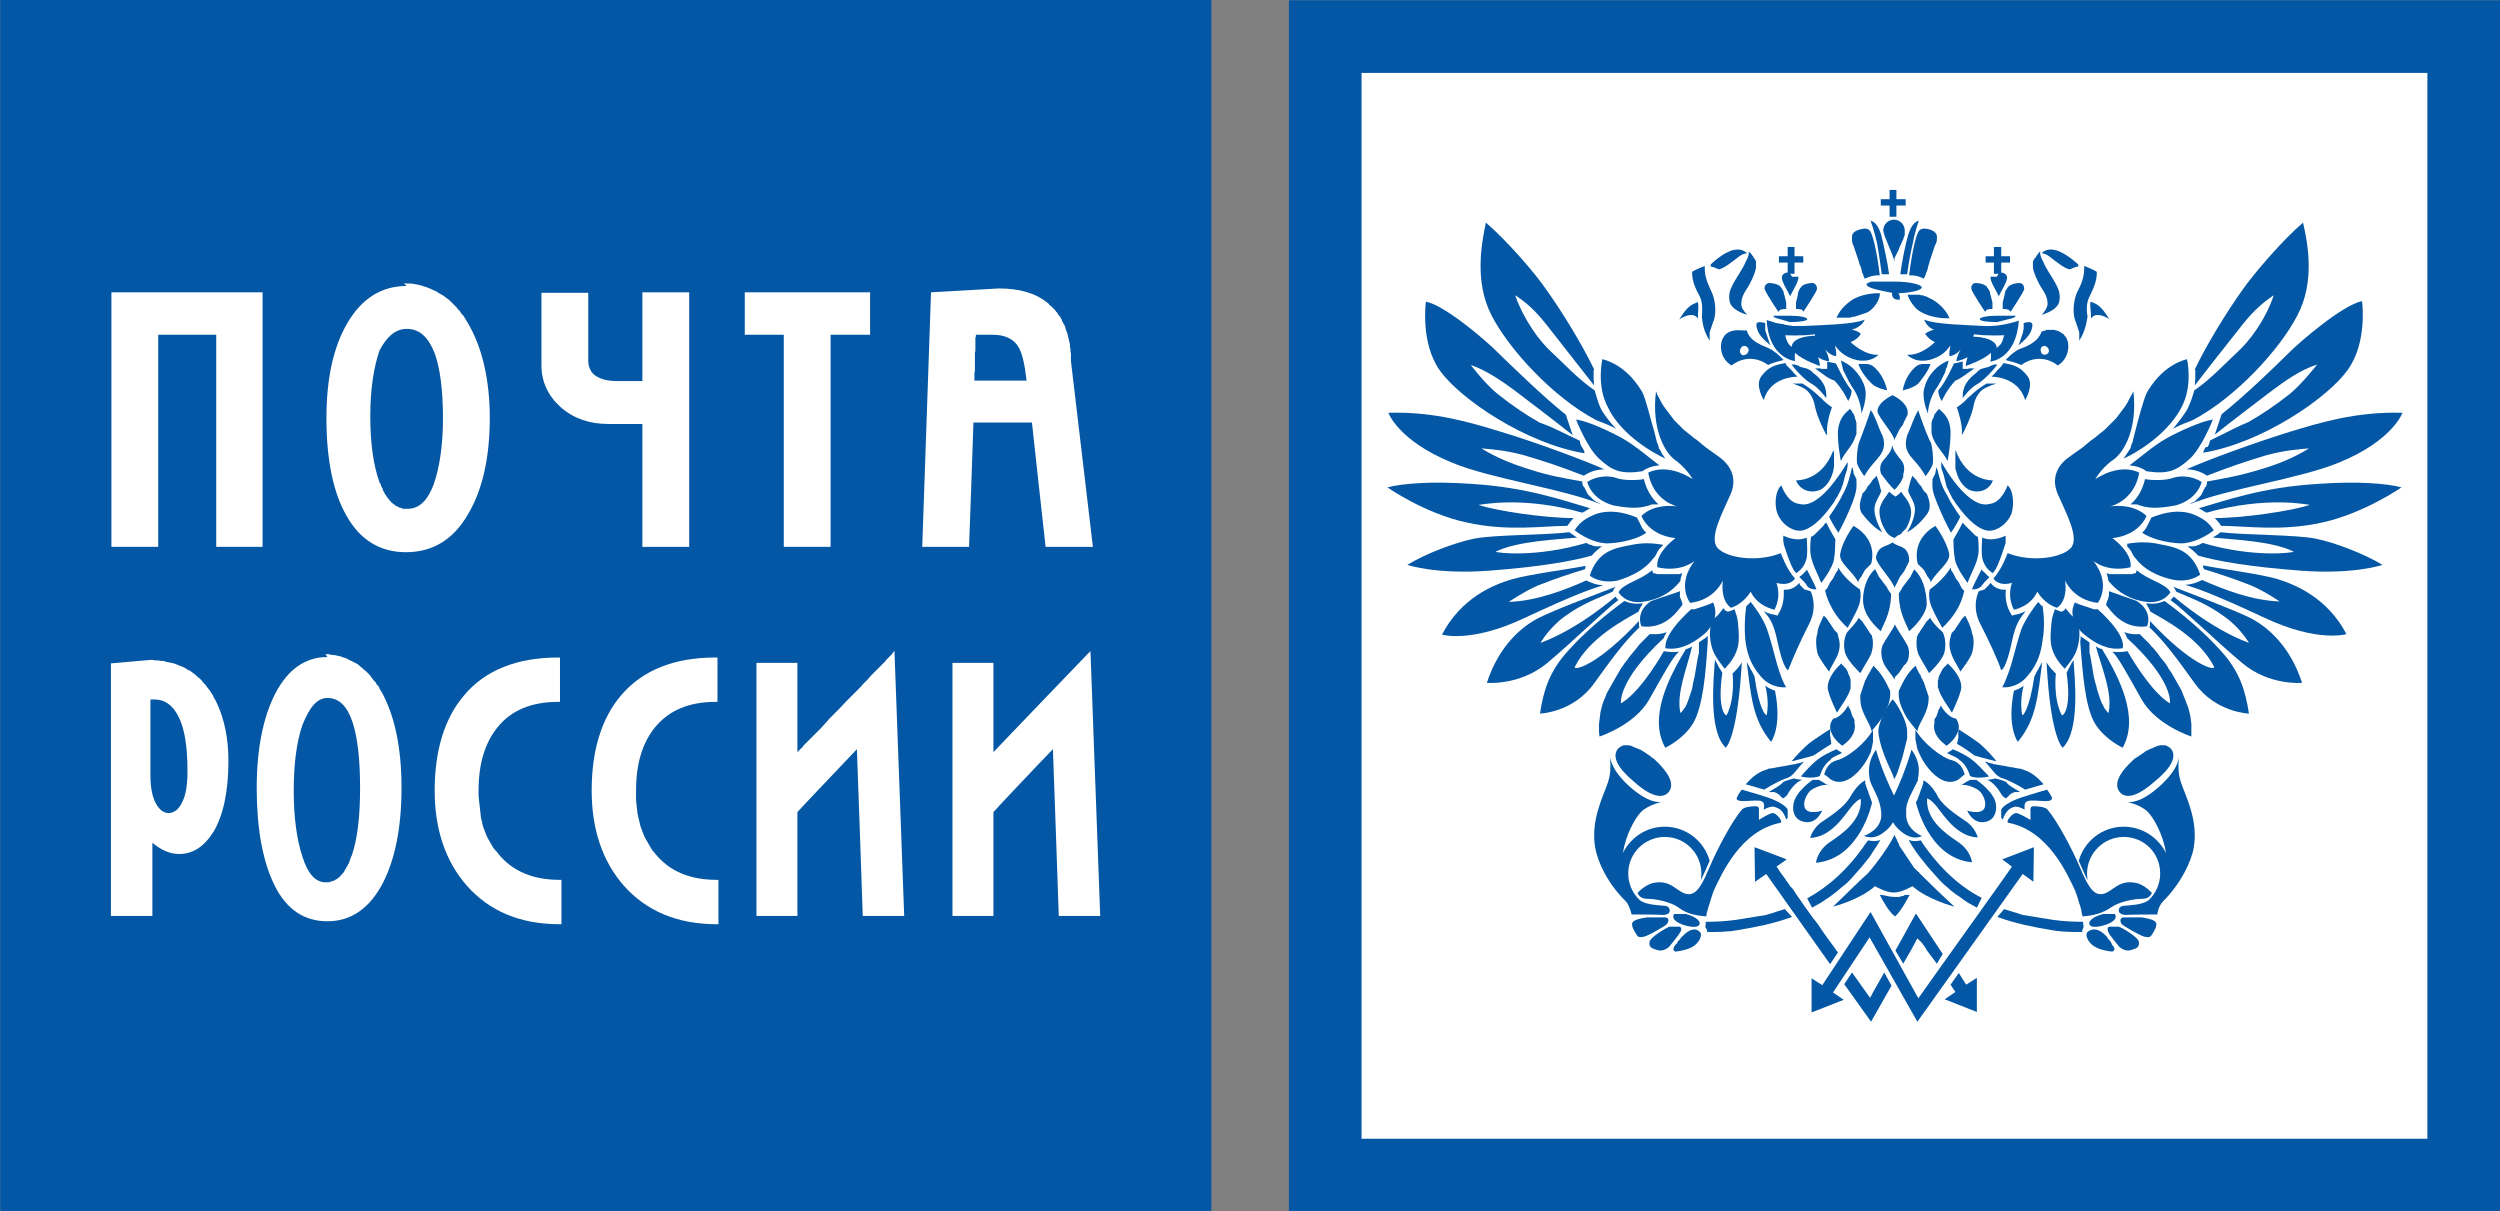 <?xml version="1.0" encoding="utf-8"?>
<!-- Generator: Adobe Illustrator 24.0.1, SVG Export Plug-In . SVG Version: 6.00 Build 0)  -->
<svg version="1.1" id="Layer_1" xmlns="http://www.w3.org/2000/svg" xmlns:xlink="http://www.w3.org/1999/xlink" x="0px" y="0px"
	 viewBox="0 0 178.18 86.32" style="enable-background:new 0 0 178.18 86.32;" xml:space="preserve">
<rect x="0" y="0" width="178.18" height="86.32" fill="#808080" stroke="none"/>
<style type="text/css">
	.st0{fill:#0457A4;}
	.st1{fill:#FFFFFF;}
</style>
<g id="layer1" transform="translate(-14.615,-346.277)">
	<g id="g2984" transform="matrix(3.475,0,0,3.475,195.472,-1407.988)">
		<polygon id="polygon12" class="st0" points="-52.04,529.66 -27.2,529.66 -27.2,504.82 -52.04,504.82 		"/>
		<polygon id="polygon14" class="st0" points="-1.51,504.83 -25.61,504.83 -25.61,529.66 -0.77,529.66 -0.77,504.83 		"/>
		<polygon id="polygon16" class="st1" points="-24.12,528.18 -2.26,528.18 -2.26,506.32 -24.12,506.32 		"/>
		<path id="path20" class="st1" d="M-49.77,518.43v5.18h0.85v-1.5c0.17,0.14,0.35,0.23,0.55,0.23c0.28,0,0.51-0.15,0.7-0.45
			c0.2-0.33,0.31-0.82,0.31-1.46c0-0.45-0.08-0.85-0.24-1.19l-0.03-0.06l-0.03-0.05l-0.02-0.05l-0.03-0.04l-0.03-0.05l-0.04-0.05
			l-0.03-0.04l-0.03-0.04l-0.04-0.04l-0.03-0.04l-0.04-0.04l-0.04-0.03l-0.04-0.04l-0.04-0.03l-0.04-0.03l-0.04-0.03l-0.05-0.02
			l-0.04-0.03l-0.04-0.02l-0.05-0.02l-0.05-0.02l-0.05-0.02l-0.05-0.02l-0.05-0.01l-0.05-0.01l-0.05-0.01l-0.06-0.02h-0.05
			l-0.06-0.01h-0.05l-0.06-0.01h-0.06L-49.77,518.43L-49.77,518.43z M-48.96,519.17h0.08c0.22,0,0.38,0.12,0.5,0.36
			c0.12,0.24,0.18,0.6,0.18,1.11c0,0.27-0.03,0.49-0.11,0.64c-0.07,0.15-0.17,0.22-0.28,0.22c-0.1,0-0.19-0.07-0.26-0.2
			c-0.07-0.13-0.11-0.32-0.11-0.57V519.17z"/>
		<path id="path26" class="st1" d="M-29.68,518.18l-0.07,0.07c0,0-1.79,1.86-1.92,2v-1.83h-0.84v5.19h0.84v-2.13
			c0.02-0.03,1.09-1.16,1.22-1.29c0.01,0.19,0.12,3.42,0.12,3.42h0.85L-29.68,518.18z"/>
		<path id="path28" class="st1" d="M-33.76,518.25L-33.76,518.25L-33.76,518.25l-0.01,0.01l-0.01,0.01l-0.01,0.01l-0.01,0.01
			l-0.01,0.01l-0.02,0.02l-0.02,0.02l-0.02,0.02l-0.02,0.03l-0.03,0.03l-0.03,0.03l-0.03,0.03l-0.03,0.03l-0.03,0.03l-0.07,0.07
			l-0.07,0.07l-0.07,0.08l-0.08,0.08l-0.08,0.09l-0.09,0.09l-0.09,0.09l-0.09,0.09l-0.17,0.18l-0.09,0.09l-0.09,0.09l-0.08,0.09
			l-0.08,0.09l-0.08,0.08l-0.07,0.07l-0.07,0.07l-0.03,0.03l-0.03,0.03l-0.03,0.03l-0.03,0.03l-0.03,0.03l-0.02,0.03l-0.02,0.02
			l-0.02,0.02l-0.02,0.02l-0.01,0.01l-0.01,0.01l-0.01,0.01l-0.01,0.01l-0.01,0.01v-1.83h-0.84v5.19h0.84v-2.13
			c0.02-0.03,1.1-1.16,1.22-1.29c0.01,0.19,0.12,3.42,0.12,3.42h0.85l-0.2-5.44L-33.76,518.25z"/>
		<path id="path30" class="st1" d="M-38.61,522.33l-0.05-0.06l-0.04-0.06l-0.04-0.07l-0.04-0.07l-0.04-0.07l-0.03-0.07l-0.03-0.08
			l-0.03-0.08l-0.02-0.09l-0.02-0.08l-0.02-0.09l-0.01-0.09l-0.01-0.09l-0.01-0.09l0-0.1l0-0.1c0-0.55,0.13-0.98,0.39-1.3
			c0.29-0.35,0.7-0.52,1.24-0.52h0.04v-0.91h-0.04c-0.85,0-1.5,0.26-1.94,0.78c-0.4,0.47-0.6,1.13-0.6,1.95
			c0,0.79,0.22,1.45,0.66,1.95c0.46,0.52,1.1,0.79,1.9,0.79h0.04v-0.91h-0.04C-37.9,522.87-38.32,522.69-38.61,522.33z"/>
		<path id="path34" class="st1" d="M-45.33,518.3c-0.45,0-0.81,0.25-1.07,0.75c-0.25,0.49-0.38,1.14-0.38,1.94
			c0,0.82,0.12,1.49,0.36,1.98c0.24,0.5,0.61,0.75,1.09,0.75c0.49,0,0.87-0.27,1.14-0.79c0.25-0.49,0.38-1.14,0.38-1.95
			c0-0.79-0.13-1.44-0.39-1.93l-0.03-0.05l-0.03-0.05l-0.02-0.05l-0.04-0.04l-0.02-0.04l-0.04-0.04l-0.03-0.04l-0.03-0.04
			l-0.03-0.04l-0.04-0.04l-0.03-0.03l-0.04-0.03l-0.03-0.03l-0.04-0.03l-0.03-0.03l-0.04-0.03l-0.04-0.02l-0.04-0.02l-0.04-0.02
			l-0.04-0.02l-0.04-0.02l-0.04-0.02l-0.04-0.01l-0.05-0.02l-0.04-0.01l-0.05-0.01l-0.04-0.01h-0.04l-0.05-0.01l-0.05-0.01h-0.05
			L-45.33,518.3L-45.33,518.3z M-45.33,519.14c0.24,0,0.41,0.17,0.52,0.51c0.1,0.31,0.15,0.76,0.15,1.34c0,0.56-0.05,1.03-0.17,1.38
			l-0.02,0.04l-0.01,0.03l-0.01,0.03l-0.01,0.03l-0.01,0.03l-0.02,0.03l-0.01,0.03l-0.02,0.02l-0.01,0.03l-0.02,0.02l-0.01,0.03
			l-0.01,0.02l-0.02,0.02l-0.02,0.02l-0.01,0.02l-0.02,0.01l-0.01,0.02l-0.02,0.02l-0.02,0.01l-0.02,0.02l-0.02,0.01l-0.02,0.01
			l-0.01,0.01l-0.02,0.01h-0.02l-0.02,0.01l-0.02,0.01h-0.02l-0.02,0.01h-0.02h-0.02h-0.03c-0.2,0-0.36-0.17-0.47-0.52
			c-0.12-0.36-0.18-0.82-0.18-1.36c0-0.55,0.06-1.01,0.18-1.35C-45.69,519.31-45.53,519.14-45.33,519.14z"/>
		<path id="path36" class="st1" d="M-41.83,522.33l-0.02-0.03l-0.03-0.03l-0.05-0.06l-0.04-0.07l-0.04-0.07l-0.04-0.07l-0.03-0.07
			l-0.03-0.08l-0.03-0.08l-0.02-0.09l-0.02-0.08l-0.01-0.09l-0.01-0.09l-0.01-0.09l-0.01-0.09l-0.01-0.1v-0.1
			c0-0.55,0.13-0.98,0.39-1.3c0.28-0.35,0.7-0.52,1.24-0.52h0.04v-0.91h-0.04c-0.84,0-1.5,0.26-1.93,0.78
			c-0.4,0.47-0.6,1.13-0.6,1.95c0,0.79,0.22,1.45,0.66,1.95c0.46,0.52,1.09,0.79,1.9,0.79h0.04v-0.91h-0.04
			C-41.12,522.87-41.54,522.69-41.83,522.33z"/>
		<polygon id="polygon38" class="st1" points="-49.76,510.82 -49.76,516.04 -48.8,516.04 -48.8,511.69 -47.61,511.69 -47.61,516.04 
			-46.66,516.04 -46.66,510.82 		"/>
		<path id="path42" class="st1" d="M-43.71,510.69c-0.51,0-0.92,0.26-1.21,0.76c-0.29,0.49-0.43,1.15-0.43,1.95
			c0,0.83,0.13,1.51,0.41,2c0.28,0.5,0.69,0.75,1.22,0.75c0.55,0,0.98-0.26,1.28-0.79c0.29-0.49,0.44-1.15,0.44-1.96
			c0-0.8-0.16-1.46-0.45-1.95l-0.03-0.05l-0.03-0.05l-0.03-0.05l-0.04-0.04l-0.03-0.05l-0.04-0.04l-0.03-0.04l-0.04-0.04l-0.04-0.04
			l-0.03-0.03l-0.04-0.04l-0.04-0.03l-0.04-0.03l-0.04-0.03l-0.05-0.03l-0.04-0.02l-0.04-0.03l-0.04-0.02l-0.05-0.02l-0.04-0.02
			l-0.05-0.02l-0.05-0.02l-0.04-0.01l-0.05-0.02l-0.05-0.01l-0.05-0.01l-0.05-0.01l-0.05-0.01h-0.06h-0.05l-0.05-0.01L-43.71,510.69
			L-43.71,510.69z M-43.7,511.57c0.26,0,0.44,0.17,0.57,0.5c0.11,0.3,0.17,0.75,0.17,1.33c0,0.55-0.07,1.02-0.19,1.36
			c-0.13,0.34-0.3,0.5-0.54,0.5h-0.03h-0.02h-0.02h-0.02l-0.02-0.01l-0.02-0.01h-0.02l-0.02-0.01l-0.02-0.01l-0.02-0.01l-0.02-0.01
			l-0.02-0.01l-0.02-0.02l-0.02-0.01l-0.02-0.02l-0.02-0.01l-0.01-0.02l-0.02-0.02l-0.02-0.02l-0.01-0.02l-0.02-0.02l-0.02-0.03
			l-0.01-0.02l-0.02-0.02l-0.01-0.03l-0.02-0.03l-0.01-0.02l-0.01-0.04l-0.02-0.03l-0.01-0.03l-0.01-0.03l-0.02-0.03
			c-0.13-0.36-0.19-0.82-0.19-1.36c0-0.55,0.07-1,0.19-1.35C-44.11,511.73-43.94,511.57-43.7,511.57z"/>
		<polygon id="polygon44" class="st1" points="-36.77,510.82 -36.77,511.69 -35.97,511.69 -35.97,516.04 -35.01,516.04 
			-35.01,511.69 -34.2,511.69 -34.2,510.82 		"/>
		<path id="path46" class="st1" d="M-38.87,512.64h-0.52c-0.22,0-0.38-0.05-0.48-0.14c-0.07-0.07-0.11-0.16-0.11-0.28v-1.39h-0.96
			v1.49c0,0.34,0.14,0.63,0.4,0.86c0.26,0.23,0.59,0.34,0.97,0.34h0.7v2.52h0.96v-5.22h-0.96L-38.87,512.64L-38.87,512.64z"/>
		<path id="path50" class="st1" d="M-32.95,510.82l-0.18,5.22h0.96c0,0,0.09-2.44,0.09-2.55h1.2c0.01,0.11,0.28,2.55,0.28,2.55h0.97
			l-0.45-3.81v-0.05v-0.05v-0.05l-0.01-0.05v-0.05l-0.01-0.04v-0.05l-0.01-0.04l-0.01-0.05l-0.01-0.04l-0.01-0.04l-0.01-0.04
			l-0.01-0.04l-0.02-0.04l-0.01-0.04l-0.01-0.04l-0.02-0.04l-0.02-0.03l-0.02-0.04l-0.01-0.03l-0.02-0.04l-0.02-0.03l-0.03-0.03
			l-0.02-0.04l-0.02-0.02l-0.03-0.04l-0.02-0.02l-0.03-0.03l-0.03-0.03l-0.03-0.02l-0.02-0.03l-0.04-0.03
			c-0.24-0.19-0.57-0.28-0.98-0.28L-32.95,510.82L-32.95,510.82z M-32.03,511.69h0.34c0.25,0,0.42,0.08,0.52,0.23
			c0.09,0.13,0.14,0.37,0.18,0.71h-1.07v-0.01v-0.01v-0.01v-0.01v-0.01v-0.01v-0.01v-0.03v-0.03v-0.03l0.01-0.03v-0.04v-0.03v-0.04
			v-0.04v-0.04v-0.04v-0.08v-0.07l0.01-0.04V512v-0.04v-0.04v-0.04v-0.03v-0.04v-0.03v-0.03l0.01-0.02v-0.01v-0.01v-0.01v-0.01
			v-0.01L-32.03,511.69L-32.03,511.69L-32.03,511.69z"/>
		<path id="path52" class="st0" d="M-18.08,512.85l0.03,0.08l0.04,0.07l0.04,0.08l0.05,0.08l0.03,0.04l0.03,0.04l0.03,0.04
			l0.03,0.04l0.03,0.04l0.03,0.04l0.03,0.04l0.04,0.04l0.04,0.04l0.04,0.04l0.04,0.04l0.04,0.04l0.05,0.04l0.05,0.04l0.05,0.04
			l0.06,0.05l0.06,0.04l0.06,0.05l0.06,0.05l0.06,0.05l0.07,0.05l0.07,0.05l0.07,0.05l0.07,0.05c0.18,0.13,0.39,0.39,0.23,0.76
			c-0.16,0.37-0.45,0.89-0.27,1.1c0.17,0.2,0.79,0.31,1.3,0.11c0,0,0.11,0.32,0.29,0.52c0,0-0.09,0.17-0.38,0.09
			c0,0,0.11,0.26-0.04,0.55c0,0-0.34-0.06-0.49-0.37c0,0-0.13,0.24-0.4,0.33c0,0-0.22-0.11-0.17-0.56c0,0-0.16,0.4-0.67,0.46
			c0,0-0.29-0.37,0.09-0.86c0,0-0.27,0.24-0.76,0.13c0,0-0.08-0.25,0.37-0.6c0,0-0.5-0.02-0.7-0.45c0,0,0.21-0.26,0.73-0.2
			c0,0-0.49-0.11-0.59-0.69c0,0,0.35-0.22,0.91,0.13c0,0-0.1-0.19-0.33-0.37C-17.9,514.13-18.18,513.61-18.08,512.85z"/>
		<path id="path54" class="st0" d="M-16.06,518.7l-0.01-0.02l-0.01-0.02l-0.01-0.02l-0.01-0.02l-0.01-0.02l-0.01-0.02l-0.01-0.01
			l-0.01-0.02l-0.01-0.02l-0.01-0.02l-0.01-0.02l-0.01-0.02l-0.01-0.01l-0.01-0.02l-0.01-0.02l-0.01-0.02
			c0.09,0.71,0.12,1.18,0.5,1.64c0,0,0.23-0.3,0.08-1.05c-0.06-0.02-0.13-0.05-0.2-0.1c0,0,0.09,0.3,0.03,0.6
			C-15.82,519.51-15.96,519.41-16.06,518.7z"/>
		<path id="path56" class="st0" d="M-16.72,518.62L-16.72,518.62l-0.01-0.01l0-0.01l-0.01,0l0-0.01l-0.01-0.01l0-0.01l-0.01-0.01
			l0-0.01l-0.01-0.01l-0.01-0.01l-0.01-0.02l-0.01-0.02l-0.01-0.02l-0.01-0.02l-0.01-0.02l-0.01-0.02l-0.01-0.01l-0.01-0.02l0-0.01
			l0-0.01l-0.01-0.01l0-0.01c-0.03,0.41-0.14,1.48,0.22,1.82c0,0,0.24-0.18,0.33-1.75c-0.05,0.09-0.14,0.18-0.19,0.23
			c0,0,0.06,0.5-0.12,0.85C-16.65,519.52-16.83,519.38-16.72,518.62z"/>
		<path id="path58" class="st0" d="M-17.58,519.45l0.03-0.03l0.03-0.04l0.03-0.04l0.03-0.05l0.02-0.05l0.02-0.05l0.02-0.06
			l0.02-0.06l0.02-0.06l0.02-0.06l0.01-0.06l0.01-0.06l0.03-0.12l0.01-0.06l0.01-0.06l0.01-0.06l0.01-0.06l0.01-0.06l0.01-0.06
			l0.01-0.05l0.01-0.05l0.01-0.04l0-0.04l0-0.04l0-0.03l0-0.01v-0.01l0-0.01v-0.01v-0.01l0-0.01v-0.01v0V518v0l0,0v0
			c0.04-0.03,0.09-0.06,0.13-0.09c0.02-0.01,0.03-0.03,0.05-0.04c0,0.04,0,0.08,0,0.12c-0.04,0.65-0.1,1.33-0.3,1.67
			c-0.2,0.33-0.57,0.5-0.57,0.5c-0.35-0.62,0.07-1.44,0.42-2.02c0.04-0.01,0.09-0.03,0.13-0.06
			C-17.44,518.52-17.67,519.04-17.58,519.45z"/>
		<path id="path60" class="st0" d="M-18.43,517.56v0.01v0.01v0.01v0.01l0,0.01v0.01v0.01l0,0v0.01v0v0v0l0,0.01v0v0v0l0,0v0v0v0l0,0
			v0v0v0l0,0c0,0.01,0.01,0.03,0.01,0.04c-0.29,0.28-0.5,0.55-0.93,1.15c-0.43,0.6-1.11,0.62-1.11,0.62
			c0.07-0.48,0.2-0.87,0.56-1.27c0.36-0.41,0.83-0.79,1.17-1.04c0.09,0.04,0.2,0.07,0.35,0.05c0.01,0,0.02,0,0.03,0
			c-0.04,0.06-0.07,0.12-0.09,0.17c-0.26,0.15-1.01,0.53-1.31,1.14C-19.73,518.58-19.25,518.44-18.43,517.56z"/>
		<path id="path62" class="st0" d="M-18.97,516.96l0.03-0.06c0.01-0.01,0.02-0.03,0.03-0.04c-0.28,0.11-1.28,0.48-1.6,0.65
			c-0.32,0.17-0.79,0.55-1.04,1.32c0,0,0.67,0.06,1.23-0.4c0.55-0.46,1.2-1.1,1.47-1.3c-0.03-0.02-0.05-0.05-0.06-0.07
			c0,0-0.75,0.66-1.54,0.95c0,0,0.17-0.3,0.48-0.53C-19.59,517.2-19.3,517.11-18.97,516.96z"/>
		<path id="path64" class="st0" d="M-19.54,516.5L-19.54,516.5l0.01-0.02l0-0.01l0-0.01l0-0.01l0-0.01l0,0v0l0,0l0-0.01
			c-0.33,0.07-1.15,0.17-1.52,0.28c-0.37,0.11-1.03,0.38-1.42,1.13c0,0,0.58,0.18,1.67-0.33c1.09-0.51,1.43-0.62,1.64-0.68
			c-0.17-0.01-0.29-0.07-0.35-0.1c-0.43,0.19-1.01,0.42-1.59,0.44c0,0,0.29-0.2,0.58-0.33C-20.17,516.7-19.81,516.58-19.54,516.5z"
			/>
		<path id="path66" class="st0" d="M-19.51,515.96l0.02,0.01l0.02,0.01l0.02,0.01l0.02,0.01l0.02,0l0.02,0.01l0.02,0.01l0.02,0
			l0.02,0.01l0.02,0l0.02,0l0.02,0l0.01,0h0.01l0.01,0h0.01h0.01l0.01,0h0.01l0.01,0c-0.07,0.05-0.14,0.11-0.21,0.19
			c-0.39,0.11-1.04,0.23-2.12,0.31c-1.08,0.08-1.66-0.12-1.66-0.12c0.37-0.23,0.98-0.46,1.38-0.54c0.41-0.08,1.47-0.07,1.94-0.13
			c0.01,0.01,0.07,0.05,0.16,0.11c-0.4,0.04-1.23,0.07-1.67,0.29C-21.36,516.16-20.56,516.27-19.51,515.96z"/>
		<path id="path68" class="st0" d="M-19.59,515.34l0.01-0.01l0.01,0l0.01-0.01l0.01,0l0.01-0.01l0.01,0l0.01-0.01l0.01-0.01l0.01,0
			l0.01-0.01l0.01,0l0.01-0.01l0.01-0.01l0.01,0l0.01-0.01l0.01,0c-0.55-0.16-1.3-0.43-2.42-0.5c-0.83-0.06-1.43-0.01-1.74,0.07
			c0,0,0.75,0.53,1.62,0.72c0.86,0.19,1.56,0.07,2.07,0.07c0.04-0.05,0.07-0.1,0.13-0.16c-0.6,0-1.6-0.15-1.95-0.27
			C-21.68,515.18-20.82,514.99-19.59,515.34z"/>
		<path id="path70" class="st0" d="M-19.59,514.7L-19.59,514.7L-19.59,514.7l0,0.01v0.01l0,0.01v0.01l0,0.01l0,0.01l0.01,0.01
			l0,0.01l0.01,0.02l0.01,0.01l0.01,0.01l0.01,0.02l0.01,0.02l0.01,0.02l0.01,0.02l0.01,0.02l0.01,0.02l0.01,0.02l0.02,0.02
			l0.02,0.02l0.02,0.02l0.02,0.02l0.02,0.02l0.02,0.02l0.03,0.02l0.03,0.02l0.03,0.01l0.03,0.02l0.03,0.02l0.03,0.01
			c-0.77-0.33-2.28-0.53-3.09-0.87c-1.1-0.45-1.3-1.02-1.3-1.02c0.95-0.03,1.72,0.21,2.31,0.39c0.7,0.21,1.75,0.6,2.12,0.77
			c-0.14,0-0.29,0.04-0.42,0.13c-0.52-0.2-0.76-0.28-1.23-0.42c-0.37-0.1-0.64-0.12-0.87-0.14c0,0,0.33,0.22,0.86,0.39
			C-20.26,514.59-20.03,514.62-19.59,514.7z"/>
		<path id="path72" class="st0" d="M-19.65,513.86L-19.65,513.86l0.01,0.01l0,0.01l0,0l0,0.01l0,0.01l0,0.01l0.01,0.01l0,0.01
			l0,0.01l0.01,0.01l0,0.01l0.01,0.02l0.01,0.01l0.01,0.02l0.01,0.01l0,0.01l0.01,0.01l0,0.01l0.01,0.01l0,0.01l0.01,0.01l0,0.01
			l0,0.01l0,0l0,0.01l0,0l0,0.01c-1.21-0.2-2.55-1.12-2.96-1.69c-0.41-0.57-0.29-1.42-0.29-1.42c0.4,0.08,1.27,0.83,1.49,1.06
			c0.23,0.22,0.91,0.89,1.38,1.26l0.14,0.42c-0.4-0.32-0.88-0.68-1.18-0.91c-0.23-0.17-0.58-0.42-0.91-0.53c0,0,0.31,0.41,0.57,0.61
			c0.29,0.23,0.59,0.43,0.84,0.57C-20.21,513.58-20.1,513.65-19.65,513.86z"/>
		<path id="path74" class="st0" d="M-16.23,517.26L-16.23,517.26l0.01-0.01l0,0l0.01-0.01l0.01-0.01l0.01,0l0-0.01l0.01,0l0-0.01
			l0.01-0.01l0,0l0.01-0.01l0,0l0.01-0.01l0,0l0.01-0.01c0.06,0.07,0.24,0.31,0.33,0.54c0.07,0.2,0.14,0.47,0.18,0.62
			c0.04,0.16,0.14,0.48,0.22,0.59c0,0-0.3,0.04-0.52-0.22c-0.22-0.25-0.29-0.5-0.32-0.76C-16.27,517.73-16.26,517.45-16.23,517.26z"
			/>
		<path id="path76" class="st0" d="M-16.7,517.3L-16.7,517.3l0.01,0.01l0.01,0l0,0.01l0,0.01l0.01,0l0,0l0,0.01l0.01,0l0,0l0,0
			l0,0.01l0.01,0l0,0h0l0,0l0,0l0,0l0,0h0v0h0l0,0h0v0h0v0h0l0,0l0,0l0,0v0l0.04,0.02l0.04-0.01c0.04-0.01,0.07-0.03,0.1-0.04
			c0.04,0.12,0.06,0.17,0.07,0.28c0.01,0.13,0.04,0.35-0.01,0.52c-0.06,0.21-0.19,0.34-0.26,0.42c0,0-0.19-0.22-0.25-0.39
			c-0.06-0.18-0.08-0.4-0.01-0.62C-16.81,517.47-16.75,517.36-16.7,517.3z"/>
		<path id="path78" class="st0" d="M-17.36,517.32l0.02,0h0.02l0.01,0l0.02,0l0.03-0.01l0.03-0.01l0.03-0.01l0.03-0.01l0.03-0.01
			l0.03-0.01l0.03-0.01l0.03-0.01l0.03-0.01l0.02-0.01l0.03-0.01l0.02-0.01l0.02-0.01l0.02-0.01c0.03,0.07,0.06,0.16,0.04,0.29
			c-0.03,0.13-0.12,0.29-0.26,0.39c-0.2,0.16-0.46,0.31-0.76,0.26C-17.88,518.08-17.95,517.86-17.36,517.32z"/>
		<path id="path80" class="st0" d="M-17.59,516.95l0,0.02v0.02l0,0.01l0,0.02l0,0.01l0,0.01l0,0.02l0,0.01l0.01,0.01l0,0.01l0,0.01
			l0.01,0.01l0,0.01l0.01,0.01l0,0.01l0,0.01l0.01,0.01l0,0.01l0,0.01l0.01,0.01l0,0.01l0,0.01l0,0l0,0.01l0,0.01l0,0l0,0l0,0l0,0v0
			h0v0c-0.07,0.08-0.32,0.51-0.84,0.44c0,0-0.14-0.29,0.2-0.52C-17.86,517.04-17.75,517.01-17.59,516.95z"/>
		<path id="path82" class="st0" d="M-17.54,516.58l-0.03,0.01l-0.03,0.01l-0.03,0l-0.03,0l-0.03,0l-0.03,0h-0.03l-0.03,0h-0.03
			l-0.04,0h-0.03l-0.02,0h-0.02l-0.02,0h-0.02l-0.02,0l-0.02,0l-0.02,0l-0.02,0l-0.02,0l-0.02-0.01l-0.06-0.01l-0.02-0.06
			c-0.26,0.22-0.58,0.26-0.69,0.45c0,0,0.13,0.24,0.48,0.2c0.35-0.04,0.61-0.2,0.79-0.43C-17.58,516.69-17.56,516.63-17.54,516.58z"
			/>
		<path id="path84" class="st0" d="M-18.14,516.28l0.01-0.01l0.01-0.01l0.01-0.01l0.01-0.02l0.01-0.01l0.01-0.02l0.01-0.02
			l0.01-0.02l0.01-0.02l0.01-0.02l0.01-0.01l0.01-0.01l0-0.01l0.01-0.01l0.01-0.01l0.01-0.01l0.01-0.01l0.01-0.01l0.01-0.01
			l0.01-0.01l0.01-0.01l0.01-0.01c-0.23-0.04-0.43-0.05-0.7,0.01c-0.32,0.06-0.65,0.13-0.81,0.62c0,0,0.2,0.18,0.58,0.1
			C-18.57,516.64-18.3,516.5-18.14,516.28z"/>
		<path id="path86" class="st0" d="M-18.28,515.75l-0.01-0.01l-0.01-0.01l-0.01-0.01l-0.01-0.01l-0.01-0.01l-0.01-0.02l-0.01-0.01
			l-0.01-0.01l-0.01-0.02l-0.01-0.02l-0.01-0.02l-0.01-0.02l-0.01-0.02l-0.01-0.02l-0.01-0.02l-0.01-0.02l-0.03-0.06
			c-0.27-0.11-0.56-0.17-0.85-0.07c-0.28,0.11-0.36,0.23-0.43,0.33c0,0,0.31,0.26,0.67,0.27
			C-18.75,515.96-18.42,515.86-18.28,515.75z"/>
		<path id="path88" class="st0" d="M-18.19,515.18L-18.19,515.18l0.02-0.01l0.01,0h0.01l0.01,0l0.01,0l0.01,0l0.01,0h0.01l0.01,0
			l0.01,0h0.01l0.01,0l0.01,0h0.01l0.01,0c-0.12-0.11-0.24-0.27-0.3-0.52c-0.13,0.03-0.43,0.03-0.56-0.02
			c-0.13-0.05-0.39-0.06-0.6,0.08c0,0,0.07,0.35,0.53,0.48C-18.53,515.27-18.37,515.24-18.19,515.18z"/>
		<path id="path90" class="st0" d="M-18.36,514.49l0.06-0.04c0.01,0,0.11-0.07,0.29-0.08c-0.15-0.11-0.5-0.41-0.75-0.55
			c-0.27-0.15-0.72-0.36-0.96-0.39c0,0,0.22,0.57,0.47,0.8C-18.99,514.47-18.81,514.56-18.36,514.49z"/>
		<path id="path92" class="st0" d="M-17.89,514.23l-0.02-0.03l-0.02-0.03l-0.02-0.03l-0.02-0.03l-0.01-0.03l-0.02-0.03l-0.02-0.03
			l-0.01-0.04l-0.01-0.04l-0.02-0.04l-0.01-0.04l-0.01-0.04l-0.01-0.04l-0.01-0.04l-0.01-0.04l-0.01-0.04
			c-0.06-0.19-0.17-0.66-0.24-0.79c-0.07-0.12-0.33-0.55-0.82-0.68c0,0-0.13,0.55,0.12,1C-18.89,513.56-18.44,513.97-17.89,514.23z"
			/>
		<path id="path94" class="st0" d="M-15.13,516.82l0.01,0.01l0.01,0.01l0.01,0.01l0.01,0.01l0.01,0.01l0.01,0.01l0.01,0.01
			l0.01,0.01l0.01,0.01l0.01,0.01l0.01,0l0.01,0l0.01,0l0.01,0.01l0.01,0l0.01,0l0.01,0l0.01,0.01l0.01,0l0.01,0l0.01,0.01l0.01,0
			c0,0,0.16,0.3-0.03,0.67c-0.19,0.37-0.35,0.74-0.43,0.95c0,0-0.1-0.01-0.22-0.59c-0.08-0.39-0.17-0.49-0.28-0.62
			c0.11,0.06,0.2,0.07,0.21,0.07l0.07,0.02l0.04-0.07c0.07-0.13,0.09-0.26,0.09-0.36c0-0.04,0-0.07,0-0.1
			c0.18,0.01,0.27-0.09,0.31-0.13c0-0.01,0.01-0.01,0.01-0.01L-15.13,516.82z"/>
		<path id="path96" class="st0" d="M-19.36,512.42L-19.36,512.42v0.02v0.01v0.01v0.01v0.01v0.02v0.02v0.02v0.03v0.02l0.01,0.14
			c-0.3-0.38-0.65-0.83-0.98-1.25c-0.23-0.29-0.42-0.46-0.64-0.6c0.19,0.53,0.51,0.95,0.74,1.16c0.23,0.21,0.56,0.57,0.89,0.79
			l0.03,0.1c0.03,0.1,0.06,0.2,0.11,0.3c0.08,0.13,0.18,0.26,0.3,0.39c-0.09-0.05-0.2-0.1-0.31-0.14l-0.1-0.04
			c-0.89-0.47-1.79-1.46-2.14-2.14c-0.36-0.69-0.21-1.48-0.12-1.91c0.41,0.35,1,1.02,1.25,1.39c0.32,0.45,0.72,1.1,0.97,1.62
			L-19.36,512.42L-19.36,512.42z"/>
		<path id="path98" class="st0" d="M-6.79,515.34l-0.01-0.01l-0.01,0l-0.01-0.01l-0.01,0l-0.01-0.01l-0.01,0l-0.01-0.01l-0.01-0.01
			l-0.01,0l-0.01-0.01l-0.01,0l-0.01-0.01l-0.01-0.01l-0.01,0l-0.01-0.01l-0.01,0c0.55-0.16,1.3-0.43,2.43-0.5
			c0.83-0.06,1.42-0.01,1.73,0.07c0,0-0.76,0.53-1.62,0.72c-0.86,0.19-1.56,0.07-2.08,0.07c-0.03-0.05-0.07-0.1-0.13-0.16
			c0.6,0,1.59-0.15,1.95-0.27C-4.69,515.18-5.56,514.99-6.79,515.34z"/>
		<path id="path100" class="st0" d="M-6.78,514.7L-6.78,514.7L-6.78,514.7l0,0.01v0.01l0,0.01l0,0.01v0.01l-0.01,0.01l0,0.01l0,0.01
			l-0.01,0.02l-0.01,0.01l-0.01,0.01l-0.01,0.02l-0.01,0.02l-0.01,0.02l-0.01,0.02l-0.01,0.02l-0.01,0.02l-0.01,0.02l-0.01,0.02
			l-0.02,0.02l-0.02,0.02l-0.02,0.02l-0.02,0.02l-0.02,0.02l-0.02,0.02l-0.03,0.02l-0.03,0.01l-0.03,0.02l-0.03,0.02l-0.03,0.01
			c0.77-0.33,2.28-0.53,3.1-0.87c1.1-0.45,1.3-1.02,1.3-1.02c-0.95-0.03-1.72,0.21-2.31,0.39c-0.69,0.21-1.75,0.6-2.12,0.77
			c0.14,0,0.29,0.04,0.42,0.13c0.52-0.2,0.76-0.28,1.22-0.42c0.37-0.1,0.64-0.12,0.87-0.14c0,0-0.32,0.22-0.86,0.39
			C-6.12,514.59-6.35,514.62-6.78,514.7z"/>
		<path id="path102" class="st0" d="M-6.72,513.86L-6.72,513.86l0,0.01l0,0.01l0,0l-0.01,0.01l0,0.01l0,0.01l0,0.01l-0.01,0.01
			l0,0.01l-0.01,0.02l-0.01,0.02l-0.01,0.01L-6.81,514l-0.01,0.01l0,0.01l-0.01,0.01l0,0.01l-0.01,0.01l0,0.01l-0.01,0.01l0,0.01
			l0,0.01l0,0l0,0.01l-0.01,0l0,0.01c1.21-0.2,2.55-1.12,2.96-1.69c0.42-0.57,0.3-1.42,0.3-1.42c-0.4,0.08-1.27,0.83-1.5,1.06
			c-0.22,0.22-0.91,0.89-1.38,1.26l-0.14,0.42c0.4-0.32,0.88-0.68,1.18-0.91c0.23-0.17,0.57-0.42,0.92-0.53c0,0-0.32,0.41-0.57,0.61
			c-0.29,0.23-0.59,0.43-0.84,0.57C-6.17,513.58-6.29,513.65-6.72,513.86z"/>
		<path id="path104" class="st0" d="M-7.02,512.42v0.02v0.02v0.02v0.02v0.02v0.02v0.03v0.02l-0.01,0.14
			c0.29-0.38,0.65-0.83,0.98-1.25c0.23-0.29,0.43-0.46,0.64-0.6c-0.18,0.53-0.51,0.95-0.74,1.16c-0.23,0.21-0.56,0.57-0.89,0.79
			l-0.03,0.1c-0.03,0.1-0.07,0.2-0.12,0.3c-0.08,0.13-0.18,0.26-0.29,0.39c0.09-0.05,0.2-0.1,0.31-0.14l0.1-0.04
			c0.89-0.47,1.79-1.46,2.14-2.14c0.37-0.69,0.22-1.48,0.12-1.91c-0.41,0.35-0.99,1.02-1.25,1.39c-0.32,0.45-0.72,1.1-0.97,1.62
			L-7.02,512.42L-7.02,512.42z"/>
		<path id="path106" class="st0" d="M-18.21,517.83l-0.04,0.04l-0.04,0.04l-0.04,0.04l-0.04,0.04l-0.04,0.04l-0.04,0.05l-0.04,0.05
			l-0.04,0.05l-0.05,0.06l-0.05,0.06l-0.04,0.06l-0.05,0.06l-0.04,0.06l-0.05,0.07l-0.04,0.07l-0.04,0.07l-0.04,0.07l-0.04,0.07
			l-0.04,0.07l-0.04,0.07l-0.04,0.07l-0.03,0.08l-0.03,0.07l-0.03,0.08l-0.02,0.08l-0.02,0.08l-0.01,0.08l-0.01,0.08l-0.01,0.08
			l0,0.09l0,0.08l0.01,0.09c0,0,0.72-0.23,1.02-0.76c0.3-0.53,0.48-0.87,0.61-0.98c-0.08,0.01-0.16,0.01-0.24,0l-0.07-0.01
			c-0.19,0.33-0.55,0.88-0.88,1.07c0,0-0.08-0.45,0.88-1.34c0.01-0.04,0.03-0.08,0.06-0.12c-0.09,0.03-0.19,0.05-0.3,0.04"/>
		<path id="path108" class="st0" d="M-8.29,512.85l-0.04,0.08L-8.37,513l-0.04,0.08l-0.05,0.08l-0.03,0.04l-0.03,0.04l-0.03,0.04
			l-0.03,0.04l-0.03,0.04l-0.03,0.04l-0.04,0.04l-0.04,0.04l-0.04,0.04l-0.04,0.04l-0.04,0.04l-0.04,0.04l-0.05,0.04l-0.05,0.04
			l-0.05,0.04l-0.06,0.05l-0.06,0.04l-0.06,0.05l-0.06,0.05l-0.06,0.05l-0.07,0.05l-0.07,0.05l-0.07,0.05l-0.07,0.05
			c-0.19,0.13-0.39,0.39-0.23,0.76c0.16,0.37,0.45,0.89,0.27,1.1c-0.17,0.2-0.79,0.31-1.3,0.11c0,0-0.11,0.32-0.29,0.52
			c0,0,0.09,0.17,0.38,0.09c0,0-0.11,0.26,0.04,0.55c0,0,0.34-0.06,0.48-0.37c0,0,0.13,0.24,0.4,0.33c0,0,0.23-0.11,0.17-0.56
			c0,0,0.16,0.4,0.67,0.46c0,0,0.29-0.37-0.09-0.86c0,0,0.27,0.24,0.76,0.13c0,0,0.08-0.25-0.37-0.6c0,0,0.5-0.02,0.7-0.45
			c0,0-0.22-0.26-0.74-0.2c0,0,0.49-0.11,0.59-0.69c0,0-0.35-0.22-0.9,0.13c0,0,0.1-0.19,0.33-0.37
			C-8.48,514.13-8.2,513.61-8.29,512.85z"/>
		<path id="path110" class="st0" d="M-10.32,518.7l0.01-0.02l0.01-0.02l0.01-0.02l0.01-0.02l0.01-0.02l0.01-0.02l0.01-0.01
			l0.01-0.02l0.01-0.02l0.01-0.02l0.01-0.02l0.01-0.02l0.01-0.01l0.01-0.02l0.01-0.02l0.01-0.02c-0.09,0.71-0.12,1.18-0.5,1.64
			c0,0-0.23-0.3-0.08-1.05c0.07-0.02,0.13-0.05,0.2-0.1c0,0-0.09,0.3-0.03,0.6C-10.56,519.51-10.43,519.41-10.32,518.7z"/>
		<path id="path112" class="st0" d="M-9.66,518.62L-9.66,518.62l0.01-0.01l0-0.01l0,0l0.01-0.01l0-0.01l0.01-0.01l0-0.01l0.01-0.01
			l0-0.01l0.01-0.01l0.01-0.02l0.01-0.02l0.01-0.02l0.01-0.02l0.01-0.02l0.01-0.02l0.01-0.01l0.01-0.02l0.01-0.01l0-0.01l0-0.01
			l0-0.01c0.03,0.41,0.14,1.48-0.22,1.82c0,0-0.25-0.18-0.33-1.75c0.05,0.09,0.14,0.18,0.19,0.23c0,0-0.06,0.5,0.12,0.85
			C-9.74,519.52-9.55,519.38-9.66,518.62z"/>
		<path id="path114" class="st0" d="M-8.8,519.45l-0.03-0.03l-0.03-0.04l-0.03-0.04l-0.02-0.05l-0.03-0.05l-0.02-0.05l-0.02-0.06
			l-0.02-0.06l-0.02-0.06l-0.02-0.06l-0.01-0.06l-0.02-0.06l-0.03-0.12l-0.01-0.06l-0.01-0.06l-0.01-0.06l-0.01-0.06l-0.01-0.06
			l-0.01-0.06l-0.01-0.05l-0.01-0.05l-0.01-0.04l0-0.04l0-0.04l0-0.03l0-0.01v-0.01l0-0.01v-0.01v-0.01l0-0.01v-0.01v0V518v0l0,0v0
			c-0.04-0.03-0.09-0.06-0.13-0.09c-0.02-0.01-0.04-0.03-0.05-0.04c0,0.04,0,0.08-0.01,0.12c0.05,0.65,0.1,1.33,0.3,1.67
			c0.2,0.33,0.57,0.5,0.57,0.5c0.35-0.62-0.07-1.44-0.42-2.02c-0.04-0.01-0.09-0.03-0.13-0.06C-8.94,518.52-8.71,519.04-8.8,519.45z
			"/>
		<path id="path116" class="st0" d="M-7.95,517.56L-7.95,517.56v0.01v0.01v0.01v0.01l0,0.01v0.01v0v0.01l0,0v0.01v0v0l0,0v0.01v0v0
			l0,0v0v0v0l0,0v0v0v0v0l0,0c0,0.01-0.01,0.03-0.01,0.04c0.29,0.28,0.5,0.55,0.93,1.15c0.43,0.6,1.11,0.62,1.11,0.62
			c-0.07-0.48-0.2-0.87-0.56-1.27c-0.36-0.41-0.83-0.79-1.17-1.04c-0.09,0.04-0.2,0.07-0.35,0.05c-0.01,0-0.02,0-0.03,0
			c0.04,0.06,0.07,0.12,0.09,0.17c0.26,0.15,1.01,0.53,1.31,1.14C-6.65,518.58-7.13,518.44-7.95,517.56z"/>
		<path id="path118" class="st0" d="M-7.41,516.96l-0.03-0.06c-0.01-0.01-0.02-0.03-0.03-0.04c0.28,0.11,1.27,0.48,1.6,0.65
			c0.32,0.17,0.79,0.55,1.04,1.32c0,0-0.67,0.06-1.22-0.4c-0.55-0.46-1.2-1.1-1.48-1.3c0.03-0.02,0.05-0.05,0.07-0.07
			c0,0,0.75,0.66,1.54,0.95c0,0-0.17-0.3-0.49-0.53C-6.79,517.2-7.07,517.11-7.41,516.96z"/>
		<path id="path120" class="st0" d="M-6.84,516.5L-6.84,516.5l-0.01-0.02l0-0.01l-0.01-0.01l0-0.01l0-0.01l0-0.01l0-0.01
			c0.33,0.07,1.15,0.17,1.52,0.28c0.36,0.11,1.03,0.38,1.42,1.13c0,0-0.58,0.18-1.67-0.33c-1.09-0.51-1.43-0.62-1.64-0.68
			c0.17-0.01,0.29-0.07,0.35-0.1c0.43,0.19,1.01,0.42,1.59,0.44c0,0-0.29-0.2-0.59-0.33C-6.21,516.7-6.57,516.58-6.84,516.5z"/>
		<path id="path122" class="st0" d="M-6.87,515.96l-0.02,0.01l-0.02,0.01l-0.02,0.01L-6.94,516l-0.02,0l-0.02,0.01L-7,516.02
			l-0.02,0l-0.02,0.01l-0.02,0l-0.02,0l-0.02,0l-0.02,0l-0.01,0h-0.01h-0.01l-0.01,0h-0.01l-0.01,0c0.07,0.05,0.15,0.11,0.22,0.19
			c0.38,0.11,1.04,0.23,2.12,0.31c1.08,0.08,1.66-0.12,1.66-0.12c-0.38-0.23-0.98-0.46-1.38-0.54c-0.4-0.08-1.47-0.07-1.94-0.13
			c-0.01,0.01-0.06,0.05-0.16,0.11c0.39,0.04,1.23,0.07,1.66,0.29C-5.02,516.16-5.82,516.27-6.87,515.96z"/>
		<path id="path124" class="st0" d="M-10.15,517.26l-0.01-0.01l-0.01,0l-0.01-0.01l-0.01-0.01l0,0l-0.01-0.01l0,0l-0.01-0.01l0-0.01
			l-0.01,0l0-0.01l-0.01,0l0-0.01l-0.01,0l0-0.01c-0.06,0.07-0.24,0.31-0.34,0.54c-0.07,0.2-0.14,0.47-0.18,0.62
			c-0.04,0.16-0.15,0.48-0.22,0.59c0,0,0.29,0.04,0.51-0.22c0.22-0.25,0.29-0.5,0.32-0.76C-10.11,517.73-10.12,517.45-10.15,517.26z
			"/>
		<path id="path126" class="st0" d="M-9.68,517.3L-9.68,517.3l-0.01,0.01l0,0l0,0.01l-0.01,0.01l0,0l0,0l-0.01,0.01l0,0l0,0l0,0
			l-0.01,0.01l0,0l0,0h0l0,0l0,0l0,0l0,0h0l0,0h0l0,0l0,0l0,0h0v0h0l0,0l0,0h0v0l-0.04,0.02l-0.04-0.01
			c-0.03-0.01-0.07-0.03-0.1-0.04c-0.04,0.12-0.06,0.17-0.07,0.28c-0.01,0.13-0.04,0.35,0.01,0.52c0.06,0.21,0.19,0.34,0.26,0.42
			c0,0,0.2-0.22,0.25-0.39c0.06-0.18,0.08-0.4,0.01-0.62C-9.56,517.47-9.63,517.36-9.68,517.3z"/>
		<path id="path128" class="st0" d="M-9.02,517.32l-0.02,0h-0.02l-0.02,0l-0.02,0l-0.03-0.01l-0.03-0.01l-0.03-0.01l-0.03-0.01
			l-0.03-0.01l-0.03-0.01l-0.03-0.01l-0.03-0.01l-0.03-0.01l-0.03-0.01l-0.02-0.01l-0.03-0.01l-0.02-0.01l-0.02-0.01
			c-0.03,0.07-0.07,0.16-0.04,0.29c0.03,0.13,0.12,0.29,0.26,0.39c0.2,0.16,0.46,0.31,0.76,0.26
			C-8.5,518.08-8.43,517.86-9.02,517.32z"/>
		<path id="path130" class="st0" d="M-8.79,516.95l0,0.02l0,0.02l0,0.01v0.02l0,0.01l0,0.01l-0.01,0.02l0,0.01l0,0.01l0,0.01
			l-0.01,0.01l0,0.01l0,0.01l-0.01,0.01l0,0.01l-0.01,0.01l0,0.01l0,0.01l-0.01,0.01l0,0.01l0,0.01l0,0.01l-0.01,0l0,0.01l0,0.01
			l0,0v0l0,0l0,0v0h0v0c0.07,0.08,0.32,0.51,0.84,0.44c0,0,0.14-0.29-0.21-0.52C-8.52,517.04-8.63,517.01-8.79,516.95z"/>
		<path id="path132" class="st0" d="M-8.84,516.58l0.03,0.01l0.03,0.01l0.03,0l0.03,0l0.03,0l0.03,0h0.03l0.03,0h0.03l0.04,0h0.03
			l0.04,0l0.02,0h0.02l0.02,0l0.02,0l0.02,0l0.02,0l0.02,0l0.02-0.01l0.06-0.01l0.02-0.06c0.26,0.22,0.58,0.26,0.69,0.45
			c0,0-0.13,0.24-0.48,0.2c-0.35-0.04-0.6-0.2-0.79-0.43C-8.81,516.69-8.82,516.63-8.84,516.58z"/>
		<path id="path134" class="st0" d="M-8.24,516.28L-8.24,516.28l-0.01-0.01l-0.01-0.01l-0.01-0.01l-0.01-0.02l-0.01-0.01l-0.01-0.02
			l-0.01-0.02l-0.01-0.02l-0.01-0.02l-0.01-0.02l-0.01-0.01l-0.01-0.01l0-0.01l-0.01-0.01l-0.01-0.01l-0.01-0.01l-0.01-0.01
			l-0.01-0.01l-0.01-0.01L-8.41,516l-0.01-0.01l-0.01-0.01c0.23-0.04,0.43-0.05,0.7,0.01c0.32,0.06,0.65,0.13,0.81,0.62
			c0,0-0.21,0.18-0.58,0.1C-7.8,516.64-8.08,516.5-8.24,516.28z"/>
		<path id="path136" class="st0" d="M-8.11,515.75l0.01-0.01l0.01-0.01l0.01-0.01l0.01-0.01l0.01-0.01l0.01-0.02l0.01-0.01
			l0.01-0.01l0.01-0.02l0.01-0.02l0.01-0.02l0.01-0.02l0.01-0.02l0.01-0.02l0.01-0.02l0.01-0.02l0.03-0.06
			c0.28-0.11,0.56-0.17,0.85-0.07c0.28,0.11,0.36,0.23,0.43,0.33c0,0-0.31,0.26-0.67,0.27C-7.63,515.96-7.96,515.86-8.11,515.75z"/>
		<path id="path138" class="st0" d="M-8.19,515.18l-0.02-0.01l-0.01,0h-0.01l-0.01,0l-0.01,0l-0.01,0l-0.01,0h-0.01l-0.01,0l-0.01,0
			h-0.01l-0.01,0l-0.01,0h-0.01l-0.01,0c0.13-0.11,0.24-0.27,0.3-0.52c0.13,0.03,0.43,0.03,0.56-0.02c0.13-0.05,0.39-0.06,0.6,0.08
			c0,0-0.07,0.35-0.53,0.48C-7.85,515.27-8.01,515.24-8.19,515.18z"/>
		<path id="path140" class="st0" d="M-8.02,514.49l-0.06-0.04c-0.01,0-0.11-0.07-0.29-0.08c0.15-0.11,0.5-0.41,0.75-0.55
			c0.27-0.15,0.73-0.36,0.96-0.39c0,0-0.22,0.57-0.47,0.8C-7.39,514.47-7.57,514.56-8.02,514.49z"/>
		<path id="path142" class="st0" d="M-8.49,514.23l0.02-0.03l0.02-0.03l0.02-0.03l0.02-0.03l0.02-0.03l0.02-0.03l0.02-0.03
			l0.01-0.04l0.01-0.04l0.02-0.04l0.01-0.04l0.01-0.04l0.01-0.04l0.01-0.04l0.01-0.04l0.01-0.04c0.05-0.19,0.17-0.66,0.24-0.79
			c0.07-0.12,0.33-0.55,0.82-0.68c0,0,0.13,0.55-0.12,1C-7.5,513.56-7.94,513.97-8.49,514.23z"/>
		<path id="path144" class="st0" d="M-11.25,516.82l-0.01,0.01l-0.01,0.01l-0.01,0.01l-0.01,0.01l-0.01,0.01l-0.01,0.01l-0.01,0.01
			l-0.01,0.01l-0.01,0.01l-0.01,0.01l0,0l-0.01,0l-0.01,0l-0.01,0.01l-0.01,0l-0.01,0l-0.01,0l-0.01,0.01l-0.01,0l-0.01,0
			l-0.01,0.01l-0.01,0c0,0-0.16,0.3,0.03,0.67c0.19,0.37,0.36,0.74,0.43,0.95c0,0,0.1-0.01,0.22-0.59c0.08-0.39,0.18-0.49,0.28-0.62
			c-0.12,0.06-0.2,0.07-0.21,0.07l-0.07,0.02l-0.04-0.07c-0.07-0.13-0.09-0.26-0.09-0.36c0-0.04,0-0.07,0.01-0.1
			c-0.18,0.01-0.28-0.09-0.31-0.13c0-0.01,0-0.01-0.01-0.01L-11.25,516.82z"/>
		<path id="path146" class="st0" d="M-8.16,517.83l0.04,0.04l0.04,0.04l0.04,0.04l0.04,0.04l0.04,0.04l0.04,0.05l0.05,0.05
			l0.04,0.05l0.05,0.06l0.04,0.06l0.05,0.06l0.05,0.06l0.04,0.06l0.04,0.07l0.05,0.07l0.04,0.07l0.04,0.07l0.04,0.07l0.04,0.07
			l0.04,0.07l0.03,0.07l0.03,0.08l0.03,0.07l0.03,0.08l0.03,0.08l0.02,0.08l0.02,0.08l0.01,0.08l0.01,0.08l0,0.09v0.08l0,0.09
			c0,0-0.72-0.23-1.02-0.76c-0.3-0.53-0.48-0.87-0.6-0.98c0.08,0.01,0.16,0.01,0.24,0l0.07-0.01c0.19,0.33,0.55,0.88,0.87,1.07
			c0,0,0.09-0.45-0.88-1.34c-0.01-0.04-0.03-0.08-0.06-0.12c0.09,0.03,0.19,0.05,0.3,0.04"/>
		<path id="path148" class="st0" d="M-13.76,510.66L-13.76,510.66l0-0.01l0,0l0-0.01l0.01,0l0.01-0.01l0.01,0l0.01-0.01l0.01,0
			l0.01-0.01l0.01,0l0.01,0l0.01-0.01l0.02,0l0.02,0l0.02,0l0.02,0l0.02,0l0.02,0l0.02,0l0.02,0l0.03,0l0.02,0h0.03l0.03,0l0.03,0
			h0.03h0.03l0.03,0h0.03h0.03h0.03c0.31,0,0.56,0.06,0.56,0.12c0,0.06-0.25,0.12-0.56,0.12C-13.5,510.78-13.76,510.73-13.76,510.66
			z"/>
		<path id="path150" class="st0" d="M-15.67,511.31L-15.67,511.31L-15.67,511.31l0-0.01l0,0l0,0l0.01,0h0l0.01,0l0.01,0l0.01,0h0.01
			l0.01,0l0.01,0l0.01,0h0.01l0.01,0h0.01l0.01,0l0.01,0h0.01l0.01,0h0.02h0.01l0.01,0h0.02h0.01l0.02,0h0.02h0.02h0.01h0.02h0.02
			c0.2,0,0.36,0.03,0.36,0.07c0,0.04-0.17,0.06-0.36,0.06C-15.51,511.37-15.67,511.35-15.67,511.31z"/>
		<path id="path152" class="st0" d="M-13.08,510.92L-13.08,510.92v0.01v0v0.01l0,0v0.01l0,0v0.01l0,0v0l0,0l0,0.01l0,0l0,0l0,0l0,0
			l0,0l0,0l0,0l0,0l0,0h0l-0.01,0l0,0h0l-0.01,0h0h-0.01l0,0h-0.01h0h-0.01c-0.06,0-0.11-0.05-0.11-0.11c0-0.06,0.05-0.11,0.11-0.11
			C-13.13,510.81-13.08,510.87-13.08,510.92z"/>
		<path id="path154" class="st0" d="M-13.8,510.54l-0.02-0.04l-0.01-0.04l-0.02-0.04l-0.01-0.04l-0.01-0.04l-0.01-0.04l-0.02-0.04
			l-0.01-0.03l-0.01-0.04l-0.01-0.03l-0.01-0.03l-0.01-0.03l-0.01-0.03l-0.01-0.03l-0.01-0.03l-0.01-0.03l-0.01-0.03l-0.01-0.03
			l-0.01-0.03l-0.01-0.03l-0.01-0.02l-0.01-0.02l0-0.02l-0.01-0.02l0-0.02l0-0.02l0-0.02l0-0.01l0-0.01v-0.01v-0.01v-0.01
			c0-0.07,0.08-0.12,0.16-0.14c0.08-0.02,0.14-0.03,0.19,0.01c0.1,0.08,0.19,0.68,0.22,0.93C-13.63,510.47-13.68,510.49-13.8,510.54
			z"/>
		<path id="path156" class="st0" d="M-13.45,510.45L-13.45,510.45l0.01,0h0.01h0.01l0.02,0h0.02h0.02h0.02l0.04,0
			c-0.03-0.24-0.12-0.64-0.16-0.8c-0.05-0.16-0.11-0.27-0.22-0.3c0,0,0.08,0.22,0.13,0.45C-13.51,510.01-13.48,510.23-13.45,510.45z
			"/>
		<path id="path158" class="st0" d="M-14.05,511.25l0.02,0l0.02-0.01l0.02-0.01l0.02-0.01l0.02-0.01l0.02-0.01l0.02-0.01l0.02-0.01
			l0.02-0.01l0.01-0.01l0.02-0.01l0.02-0.01l0.01-0.01l0.02-0.01l0.01-0.01l0.01-0.01l0.01-0.01l0.01-0.01l0.01-0.01l0.01-0.01
			l0.01-0.01l0.01-0.01l0.01-0.01l0.01-0.01l0.01-0.01l0.01,0l0-0.01l0.01-0.01l0,0l0,0l0,0h0v0l0,0l0,0l0,0
			C-13.96,511.03-14.05,511.25-14.05,511.25z"/>
		<path id="path160" class="st0" d="M-13.74,511.23l-0.03,0.01l-0.03,0.01l-0.03,0.01l-0.03,0.01l-0.03,0.01l-0.03,0.01l-0.03,0.01
			l-0.03,0.01l-0.03,0.01l-0.03,0l-0.03,0.01l-0.03,0.01l-0.02,0l-0.03,0l-0.02,0l-0.02,0h-0.02l-0.02,0h-0.02l-0.02,0h-0.02h-0.02
			h-0.01h-0.01h-0.01h-0.01h-0.01h-0.01h-0.01h0h0l0,0l0,0c0.06-0.12,0.12-0.22,0.3-0.35c0.18-0.13,0.48-0.16,0.59-0.15
			C-13.48,510.96-13.6,511.15-13.74,511.23z"/>
		<path id="path164" class="st0" d="M-13.8,511.38c-0.22,0.1-0.88,0.11-1.24,0.13h-0.03h-0.04h-0.03h-0.04h-0.04h-0.03h-0.04
			l-0.03-0.01h-0.04l-0.03-0.01h-0.03l-0.03-0.01l-0.03-0.01h-0.03l-0.03-0.01h-0.03l-0.03-0.01h-0.02l-0.03-0.01l-0.02-0.01h-0.02
			l-0.02-0.01l-0.02-0.01h-0.01h-0.02l-0.01-0.01h-0.01l-0.02-0.01h-0.01c0.04,0.79,0.58,0.84,0.58,0.84c-0.01-0.06,0-0.17,0-0.17
			c0.17,0.16,0.51,0.27,0.51,0.27c0-0.1-0.04-0.18-0.04-0.18c0.14,0.09,0.23,0.08,0.23,0.08c-0.01-0.11-0.08-0.24-0.08-0.24
			c0.1,0.13,0.22,0.14,0.22,0.14c0.02-0.06-0.02-0.22-0.02-0.22c0.05,0.06,0.15,0.23,0.45,0.3c0.3,0.06,0.44-0.11,0.44-0.11
			c-0.29,0.02-0.57-0.26-0.57-0.26c0.16-0.06,0.21-0.17,0.21-0.17c-0.09-0.08-0.19-0.08-0.19-0.08
			C-13.84,511.52-13.8,511.38-13.8,511.38z M-14.82,511.68v0.03c0,0-0.46,0-0.48,0.23c-0.07-0.05-0.11-0.14-0.13-0.24
			C-15.43,511.7-15.1,511.72-14.82,511.68z"/>
		<path id="path166" class="st0" d="M-15.84,511.45l0,0.03l0,0.03l0,0.03l0,0.03l0,0.03l0.01,0.03l0.01,0.03l0.01,0.03l0.01,0.03
			l0.01,0.03l0.01,0.03l0.01,0.03l0.01,0.03l0.01,0.03l0.01,0.02l0.01,0.02c0,0-0.21-0.16-0.26-0.29
			C-16.04,511.48-16.06,511.39-15.84,511.45z"/>
		<path id="path170" class="st0" d="M-16.46,511.6c-0.09,0.01-0.18,0.05-0.23,0.13c-0.11,0.16-0.07,0.46,0.16,0.59
			c0,0,0.34-0.3,0.75-0.01c0,0,0.09-0.05,0.31-0.1v-0.01h-0.01v-0.01l-0.01-0.01l-0.01-0.01h-0.01v-0.01l-0.01-0.01l-0.01-0.01
			l-0.01-0.01l-0.01-0.01l-0.01-0.01h-0.01l-0.01-0.02h-0.01l-0.01-0.02h-0.01l-0.01-0.01l-0.02-0.01l-0.01-0.01l-0.01-0.01
			l-0.02-0.01l-0.01-0.01l-0.01-0.01l-0.02-0.01h-0.01l-0.02-0.01l-0.01-0.01c-0.13-0.06-0.39-0.13-0.46-0.37
			C-16.27,511.61-16.37,511.59-16.46,511.6z M-16.27,511.92c0.05,0,0.09,0.04,0.09,0.09v0.01v0.01h-0.01v0.01v0.01h-0.01v0.01v0.01
			h-0.01v0.01h-0.01v0.01h-0.01h-0.01v0.01h-0.01h-0.01l-0.01,0.01h-0.01c-0.05,0-0.08-0.04-0.08-0.09
			C-16.35,511.96-16.32,511.92-16.27,511.92z"/>
		<path id="path172" class="st0" d="M-15.43,512.27L-15.43,512.27L-15.43,512.27L-15.43,512.27L-15.43,512.27L-15.43,512.27
			L-15.43,512.27L-15.43,512.27L-15.43,512.27l0.01,0.01h0l0,0.01l0,0l0.01,0.01l0,0.01l0.01,0.01l0.01,0.01l0.01,0.01l0.01,0.01
			l0.01,0.01l0.01,0.01l0.01,0.01l0.01,0.01l0.01,0.01l0.02,0.02l0.02,0.02l0.02,0.03l0.01,0.01l0.01,0.01l0.01,0.01l0.01,0.01
			l0.01,0.01l0.01,0.01l0.01,0.01l0.01,0.01c0,0-0.56-0.01-0.69,0.48c0,0-0.19-0.3-0.05-0.49
			C-15.77,512.34-15.63,512.31-15.43,512.27z"/>
		<path id="path174" class="st0" d="M-14.82,512.38L-14.82,512.38L-14.82,512.38L-14.82,512.38L-14.82,512.38L-14.82,512.38
			L-14.82,512.38L-14.82,512.38L-14.82,512.38L-14.82,512.38l0.01,0l0,0l0,0h0h0h0l0.01,0l0.01,0h0.01l0.01,0l0.01,0h0.01l0.01,0
			l0.01,0l0.02,0l0.02,0.01l0.02,0l0.01,0l0.01,0l0.01,0h0.01l0.01,0l0.01,0h0.01l0.01,0h0.01l0.01,0c0,0,0-0.1,0-0.15
			c0.06,0.01,0.12,0.03,0.18,0.04c0,0,0.18,0.39,0.32,0.55c0,0,0.01,0.09-0.07,0.22c0,0-0.1-0.23-0.28-0.42
			C-14.55,512.59-14.61,512.53-14.82,512.38z"/>
		<path id="path176" class="st0" d="M-15.3,512.3L-15.3,512.3l0.01,0h0.01l0.01,0l0.01,0l0.01,0l0.01,0l0.01,0l0.01,0.01l0.01,0
			l0.01,0l0.02,0.01l0.01,0l0.02,0.01l0.01,0.01l0.02,0.01l0.04,0.01l0.04,0.01l0.04,0.01l0.03,0.01l0.02,0.01l0.02,0.01l0.01,0.01
			l0.02,0.01l0.01,0.01l0.01,0.01l0.01,0.01l0.01,0.01c0.17,0.13,0.29,0.27,0.27,0.52c0,0-0.14-0.2-0.29-0.29
			C-14.96,512.67-15.18,512.47-15.3,512.3z"/>
		<path id="path178" class="st0" d="M-15.29,510.5L-15.29,510.5h0.01l0,0h0.01h0h0.01l0.01,0h0.01h0l0.01,0h0.01l0,0h0.01l0.01,0
			l0.01,0l0,0l0.01,0l0,0l0.01,0l0,0l0.01,0l0,0l0,0l0,0.01l0,0l0,0.01l0,0v0v0l0,0v0v0v0l0,0v0v0v0c0,0.09-0.13,0.29-0.17,0.38l0,0
			c-0.04-0.09-0.17-0.29-0.17-0.38s0.1-0.11,0.15-0.11L-15.29,510.5L-15.29,510.5z"/>
		<path id="path180" class="st0" d="M-15.41,511.16l0-0.01l0-0.01v-0.01l0-0.01l0-0.01l0-0.01l0-0.02v-0.01l0-0.02l0-0.02
			l-0.01-0.04l-0.01-0.04l-0.01-0.04l-0.01-0.04l-0.01-0.02l0-0.02l0-0.01l-0.01-0.02l0-0.01l-0.01-0.01l0-0.01l-0.01-0.01
			l-0.01-0.01l0-0.01l-0.01-0.01l-0.01-0.01l-0.01-0.01l0-0.01c-0.07-0.06-0.18-0.07-0.23-0.07c-0.05,0-0.11,0.06-0.09,0.13
			c0.02,0.07,0.25,0.42,0.28,0.46C-15.53,511.17-15.54,511.17-15.41,511.16z"/>
		<path id="path182" class="st0" d="M-15.21,511.16l0-0.01l0-0.01v-0.01l0-0.01l0-0.01l0-0.01l0-0.02l0-0.01l0-0.02l0-0.02
			l0.01-0.04l0.01-0.04l0.01-0.04l0.01-0.04l0-0.02l0-0.02l0.01-0.01l0-0.02l0.01-0.01l0-0.01l0.01-0.01l0-0.01l0.01-0.01l0-0.01
			l0.01-0.01l0.01-0.01l0.01-0.01l0-0.01c0.07-0.06,0.17-0.07,0.23-0.07c0.05,0,0.1,0.06,0.09,0.13c-0.02,0.07-0.25,0.42-0.28,0.46
			C-15.08,511.17-15.08,511.17-15.21,511.16z"/>
		<polygon id="polygon184" class="st0" points="-15.06,510.08 -15.24,510.08 -15.24,509.89 -15.38,509.89 -15.38,510.08 
			-15.56,510.08 -15.56,510.21 -15.38,510.21 -15.38,510.44 -15.24,510.44 -15.24,510.21 -15.06,510.21 		"/>
		<path id="path186" class="st0" d="M-17.22,511.36v-0.01v-0.01v-0.01v-0.01l0-0.01v-0.01v0v-0.01l0-0.01v-0.01
			c0.01-0.1,0.01-0.18,0-0.25c-0.13,0.05-0.22,0.08-0.39,0.37C-17.6,511.36-17.32,511.19-17.22,511.36z"/>
		<path id="path188" class="st0" d="M-16.98,511.81L-16.98,511.81l0-0.02v-0.01v-0.01v-0.01l0-0.01v-0.01l0-0.01l0-0.01v-0.01
			l0-0.01l0-0.01v-0.01l0-0.01l0-0.02l0-0.01l0.01-0.03l0.01-0.03l0.01-0.03l0.01-0.03l0.01-0.03l0.01-0.03l0.01-0.03l0-0.01
			l0.01-0.01c0.07-0.19,0.03-0.48-0.06-0.64c-0.08-0.17-0.13-0.32-0.12-0.49c0,0-0.17,0.06-0.26,0.12c-0.01,0.2,0.1,0.4,0.16,0.51
			c0.06,0.13,0.05,0.3,0.04,0.41C-17.13,511.44-17.1,511.63-16.98,511.81z"/>
		<path id="path190" class="st0" d="M-16.96,510.29L-16.96,510.29L-16.96,510.29L-16.96,510.29v-0.01h0v0v0v0v0v0v0v0v0v0v-0.01
			v-0.01v-0.01v0l0,0v0v0v0v0v0l0,0v0v0l0,0l0,0c0,0,0.26-0.26,0.48-0.3c0.14-0.03,0.23,0.03,0.27,0.07c0,0-0.08-0.01-0.2,0.09
			c-0.12,0.09-0.26,0.21-0.38,0.24C-16.88,510.31-16.91,510.3-16.96,510.29z"/>
		<path id="path192" class="st0" d="M-16.18,509.98l0.02,0.02l0.02,0.02l0.02,0.02l0.01,0.02l0.02,0.02l0.01,0.02l0,0.01l0.01,0.01
			l0.01,0.01l0.01,0.01l0,0.01l0.01,0.01l0,0.01l0.01,0.01l0,0.01l0,0.01l0,0.01l0,0.01l0,0.01l0,0.01l0,0.01v0.01l0,0.01v0.01v0.01
			v0.01c0,0.09-0.11,0.33-0.17,0.42c-0.06,0.09-0.14,0.21-0.13,0.35c0,0.07,0.06,0.15,0.12,0.21c0,0-0.32-0.08-0.36-0.27
			c-0.04-0.18,0.04-0.3,0.09-0.4c0.05-0.09,0.2-0.31,0.23-0.4C-16.18,510.09-16.17,510.02-16.18,509.98z"/>
		<path id="path194" class="st0" d="M-14.29,512.22l0.01,0.04l0.01,0.04l0.01,0.04l0.01,0.04l0.01,0.04l0.02,0.04l0.02,0.04
			l0.02,0.04l0.02,0.04l0.02,0.04l0.02,0.04l0.02,0.03l0.02,0.04l0.02,0.03l0.02,0.03l0.02,0.03c0.1,0.15,0.16,0.4,0.15,0.49
			c0,0,0.14-0.32,0.07-0.55C-13.85,512.59-14.01,512.33-14.29,512.22z"/>
		<path id="path196" class="st0" d="M-13.93,512.29L-13.93,512.29L-13.93,512.29L-13.93,512.29L-13.93,512.29L-13.93,512.29
			L-13.93,512.29L-13.93,512.29h0.01h0l0,0h0.01h0.01l0.01,0h0.01h0.01h0.01h0.01l0.01,0h0.01h0.01l0.01,0h0.01l0.01,0h0.01l0.01,0
			l0.01,0l0.01,0l0.01,0h0.01l0.01,0.01l0.01,0l0.01,0l0.01,0l0.01,0.01l0.01,0l0.01,0.01l0.01,0c0.13,0.09,0.26,0.28,0.31,0.51
			c0,0-0.23-0.04-0.33-0.15C-13.74,512.61-13.88,512.45-13.93,512.29z"/>
		<path id="path198" class="st0" d="M-15.08,512.69L-15.08,512.69L-15.08,512.69h-0.01h-0.01h0l-0.01,0h-0.01h0l-0.01,0h-0.01h-0.01
			l-0.01,0l-0.01,0l-0.01,0h-0.01l-0.01,0l-0.01,0l-0.01,0l-0.01,0h-0.01l-0.01,0h-0.01l0,0h-0.01h-0.01l0,0
			c0,0,0.19,0.06,0.28,0.13c0.08,0.07,0.15,0.17,0.18,0.34c0.05,0.24,0.19,0.5,0.23,0.58l0.02,0c-0.03-0.17,0.07-0.51,0.1-0.56
			c0,0-0.15-0.1-0.22-0.19C-14.74,512.96-14.83,512.84-15.08,512.69z"/>
		<path id="path200" class="st0" d="M-14.1,513.21l0.01,0.01l0,0.01l0.01,0.01l0.01,0.01l0.01,0.01l0,0.01l0.01,0.02l0.01,0.01
			l0.01,0.01l0.01,0.02l0.01,0.03l0.01,0.03l0,0.02l0.01,0.02l0.01,0.02l0,0.02l0.01,0.02l0,0.02l0,0.02l0,0.02l0,0.02l0,0.02v0.02
			v0.02v0.02l0,0.02v0.02l0,0.02l0,0.02l-0.01,0.02c-0.07,0.23-0.22,0.33-0.31,0.53c0,0-0.07-0.36-0.06-0.63
			C-14.32,513.41-14.22,513.31-14.1,513.21z"/>
		<path id="path202" class="st0" d="M-13.67,513.22L-13.67,513.22L-13.67,513.22L-13.67,513.22L-13.67,513.22L-13.67,513.22l0,0.01
			l0,0v0l0,0l0,0v0.01l0,0.01l0.01,0.01l0.01,0.01l0.01,0.02l0.01,0.02l0.01,0.02l0.01,0.02l0.01,0.02l0.01,0.02l0.01,0.03
			l0.01,0.02l0.01,0.02l0.01,0.03l0.02,0.05l0.02,0.05l0.01,0.03l0.01,0.02l0.01,0.02l0.01,0.03l0.01,0.02l0.01,0.02l0.01,0.02
			l0.01,0.02l0,0.02l0.01,0.01c0.04,0.17,0,0.27-0.07,0.37c-0.07,0.1-0.2,0.21-0.32,0.42c0,0-0.13-0.18-0.15-0.27
			c-0.01-0.1,0.01-0.32,0.04-0.41C-13.89,513.83-13.77,513.52-13.67,513.22z"/>
		<path id="path204" class="st0" d="M-13.56,514.58L-13.56,514.58L-13.56,514.58L-13.56,514.58l-0.01,0.01l0,0l0,0.01l-0.01,0.01
			l-0.01,0.01l-0.01,0.01l-0.01,0.01l-0.01,0.01l-0.01,0.01l-0.01,0.01l-0.01,0.02l-0.01,0.01l-0.01,0.02l-0.01,0.01l-0.03,0.04
			l-0.03,0.03l-0.01,0.02l-0.01,0.02l-0.01,0.02l-0.01,0.01l-0.01,0.02l-0.01,0.01l-0.01,0.01l-0.01,0.01l-0.01,0.01l-0.01,0.01
			l-0.01,0.01l0,0.01l0,0.01l0,0v0l0,0c-0.03,0.09-0.09,0.26-0.01,0.38c0.09,0.12,0.26,0.31,0.42,0.39c0,0-0.17-0.27-0.16-0.49
			c0.01-0.14,0.12-0.27,0.14-0.36C-13.48,514.86-13.5,514.71-13.56,514.58z"/>
		<path id="path206" class="st0" d="M-14.06,514.41L-14.06,514.41l0.01,0.01l0,0l0,0.01l0.01,0.01l0,0.01l0,0.01l0,0.01l0,0.01
			l0.01,0.01l0,0.01l0,0.01l0,0.01l0,0.01l0.01,0.02l0.01,0.02l0.01,0.02l0.01,0.02l0.01,0.02l0.01,0.02v0.01l0,0.01l0,0.01v0.01
			v0.01l0,0.01c0.01,0.13-0.01,0.23-0.08,0.42c-0.09,0.23-0.22,0.5-0.29,0.62c0,0-0.12-0.17-0.19-0.33c0,0,0.19-0.26,0.27-0.44
			C-14.14,514.78-14.1,514.57-14.06,514.41z"/>
		<path id="path208" class="st0" d="M-14.15,514.3L-14.15,514.3L-14.15,514.3L-14.15,514.3L-14.15,514.3l0,0.02v0.01l0,0.01l0,0.01
			l0,0.02l0,0.02l-0.01,0.03l0,0.03l-0.01,0.03l-0.01,0.03l-0.01,0.03l-0.01,0.03l-0.01,0.04l-0.01,0.04l-0.01,0.04l-0.01,0.04
			l-0.01,0.04l-0.02,0.04l-0.01,0.04l-0.02,0.04l-0.02,0.04l-0.02,0.04l-0.02,0.04l-0.03,0.04l-0.02,0.04l-0.03,0.05l-0.03,0.04
			l-0.03,0.04l-0.03,0.04l-0.03,0.04c-0.24,0.3-0.44,0.41-0.57,0.41c-0.2,0-0.39-0.17-0.46-0.35c-0.07-0.19-0.04-0.48,0.08-0.58
			c0,0,0.12,0.36,0.37,0.38C-14.88,515.24-14.52,514.92-14.15,514.3z"/>
		<path id="path210" class="st0" d="M-14.44,514.05l0,0.01v0.01l0,0.01v0.01l0.01,0.02l0,0.03v0.03l0,0.03l0,0.03v0.03v0.03v0.03
			l0,0.03l0,0.03v0.03l-0.01,0.03l0,0.03l-0.01,0.03c-0.03,0.12-0.1,0.27-0.24,0.36c-0.12,0.07-0.4,0.09-0.52-0.18
			C-15.2,514.67-14.68,514.71-14.44,514.05z"/>
		<path id="path212" class="st0" d="M-13.59,516.5l0.01,0.01l0.01,0.02l0.01,0.02l0.01,0.02l0.01,0.02l0.01,0.02l0.01,0.02
			l0.01,0.02l0.03,0.04l0.03,0.04l0.03,0.04l0.03,0.04l0.03,0.04l0.01,0.01l0.01,0.02l0.01,0.02l0.01,0.02l0.01,0.01l0.01,0.02
			l0.01,0.01l0.01,0.02l0.01,0.01l0.01,0.01l0,0.01l0,0.01v0.01l0,0.01c-0.01,0.38-0.17,0.61-0.21,0.73c0,0-0.3-0.24-0.35-0.52
			C-13.86,517.13-13.83,516.71-13.59,516.5z"/>
		<path id="path214" class="st0" d="M-13.93,516.77l0-0.01l0-0.01l0-0.01l0.01-0.01l0-0.01l0.01-0.01l0-0.01l0.01-0.01l0.01-0.01
			l0.01-0.02l0.01-0.01l0.01-0.01l0.01-0.03l0.02-0.03l0.02-0.04l0.02-0.03l0.01-0.01l0.01-0.01l0.01-0.01l0.01-0.01l0.01-0.01
			l0.01-0.01l0.01-0.01l0.01-0.01l0.01-0.01l0.01-0.01l0.01-0.01l0.01-0.01c0,0,0.17-0.48-0.36-0.78c0,0-0.22,0.29-0.27,0.56
			C-14.35,516.36-14.06,516.52-13.93,516.77z"/>
		<path id="path216" class="st0" d="M-14.59,515.54l-0.02,0.02l-0.02,0.02l-0.01,0.02l-0.02,0.02l-0.02,0.02l-0.02,0.02l-0.02,0.02
			l-0.02,0.02l-0.02,0.02l-0.02,0.02l-0.01,0.01l-0.01,0.01l-0.01,0.01l-0.01,0.01l-0.01,0.01l-0.01,0.01l-0.01,0.01l-0.01,0
			l-0.01,0.01l-0.01,0.01l-0.01,0l-0.01,0c0,0-0.03,0.22-0.01,0.36c0.03,0.21,0.16,0.43,0.22,0.59c0,0,0.23-0.3,0.26-0.48
			c0.03-0.18,0.02-0.32,0.03-0.41C-14.39,515.9-14.52,515.69-14.59,515.54z"/>
		<path id="path218" class="st0" d="M-15.2,516.58l-0.01-0.01l-0.01-0.01l-0.01-0.01l-0.01-0.01l-0.01-0.02l-0.01-0.01l-0.01-0.02
			l-0.01-0.02l-0.01-0.02l-0.01-0.02l-0.01-0.02l-0.01-0.03l-0.01-0.02l-0.01-0.03l-0.01-0.02l-0.01-0.03l-0.02-0.05l-0.02-0.06
			l-0.02-0.06l-0.01-0.03l-0.01-0.03l-0.01-0.03l-0.01-0.03l0-0.03l-0.01-0.03l0-0.03l0-0.03v-0.03l0-0.03c0,0,0.26,0.14,0.48,0.04
			c0,0,0.03,0.35-0.01,0.46C-15.05,516.45-15.1,516.5-15.2,516.58z"/>
		<path id="path220" class="st0" d="M-15.14,516.66L-15.14,516.66l0.01-0.01l0-0.01l0.01,0l0,0l0.01,0l0-0.01l0.01,0l0.01-0.01l0,0
			l0.01-0.01l0.01-0.01l0.01-0.01l0.01-0.01l0.01-0.01l0.01-0.01l0.01-0.01l0,0l0.01-0.01l0.01-0.01l0,0l0-0.01l0.01,0l0-0.01l0,0
			l0-0.01c0,0,0.17,0.32,0.2,0.41c0,0-0.09,0.02-0.18-0.05C-15.02,516.77-15.05,516.75-15.14,516.66z"/>
		<path id="path222" class="st0" d="M-14.34,516.47L-14.34,516.47L-14.34,516.47l-0.01,0.02v0l0,0.01l0,0l0,0.01l0,0.01l-0.01,0.01
			l-0.01,0.01l-0.01,0.02l-0.01,0.01l-0.01,0.02l-0.01,0.02l-0.01,0.02l-0.01,0.02l-0.01,0.02l-0.01,0.02l-0.03,0.04l-0.03,0.04
			l-0.01,0.02l-0.01,0.02l-0.01,0.02l-0.01,0.02l-0.01,0.02l-0.01,0.02l-0.01,0.01l-0.01,0.01l-0.01,0.01l-0.01,0.01l0,0l0,0.01l0,0
			l0,0l0,0l0,0l0,0l0,0c0,0,0.02,0.14,0.13,0.34c0.1,0.2,0.25,0.35,0.33,0.42c0,0,0.17-0.3,0.22-0.43c0.06-0.15,0.05-0.3,0.03-0.36
			C-14.05,516.82-14.25,516.63-14.34,516.47z"/>
		<path id="path224" class="st0" d="M-13.92,517.49l0,0.01l0.01,0.01l0.01,0.01l0.01,0.01l0.01,0.01l0.01,0.01l0.01,0.01l0.01,0.01
			l0.01,0.01l0.01,0.02l0.02,0.03l0.02,0.03l0.02,0.03l0.02,0.03l0.02,0.03l0.02,0.03l0.01,0.02l0.01,0.01l0.01,0.02l0.01,0.01
			l0.01,0.01l0.01,0.02l0,0.01l0,0.02l0.01,0.01v0.01c0.02,0.13,0,0.23-0.03,0.32c-0.04,0.09-0.15,0.26-0.22,0.39
			c0,0-0.26-0.24-0.31-0.41c-0.04-0.13-0.03-0.31,0.04-0.43C-14.11,517.73-13.98,517.61-13.92,517.49z"/>
		<path id="path226" class="st0" d="M-14.64,517.45l0.01,0.01l0.01,0.01l0.01,0.01l0.01,0.01l0.01,0.01l0.01,0.01l0.02,0.03
			l0.02,0.03l0.02,0.03l0.02,0.03l0.02,0.03l0.02,0.03l0.02,0.03l0.02,0.03l0.01,0.01l0.01,0.01l0.01,0.01l0.01,0.01l0.01,0.01
			l0.01,0.01l0,0.01l0.01,0.01l0,0.01l0,0.01c0.04,0.14,0.06,0.24-0.01,0.42c-0.07,0.15-0.14,0.24-0.17,0.33
			c0,0-0.21-0.27-0.24-0.38c-0.03-0.12-0.04-0.3,0-0.41C-14.77,517.71-14.69,517.56-14.64,517.45z"/>
		<path id="path228" class="st0" d="M-13.62,518.48L-13.62,518.48L-13.62,518.48L-13.62,518.48L-13.62,518.48L-13.62,518.48
			l-0.01,0.01l0,0l0,0l0,0l0,0.01l0,0l-0.01,0.01l0,0.01l-0.01,0.01l-0.01,0.01l-0.01,0.02l-0.01,0.02l-0.01,0.02l-0.01,0.02
			l-0.01,0.02l-0.02,0.02l-0.01,0.03l-0.02,0.03l-0.01,0.03l-0.02,0.03l-0.01,0.03l-0.01,0.03l-0.01,0.03l-0.01,0.03l-0.01,0.03
			l-0.01,0.03l-0.01,0.03l-0.01,0.03l-0.01,0.03l-0.01,0.03l0,0.02l0,0.03l0,0.01v0.01v0.01v0.01c0.01,0.29,0.2,0.47,0.23,0.65
			c0,0,0.19-0.21,0.26-0.35c0.08-0.16,0.14-0.3,0.12-0.48C-13.39,518.77-13.44,518.66-13.62,518.48z"/>
		<path id="path230" class="st0" d="M-14.28,518.43L-14.28,518.43l0.01,0.02l0.01,0.01l0.01,0.01l0.01,0.01l0.01,0.01l0.01,0.01
			l0.01,0.01l0.01,0.01l0.01,0.01l0.01,0.02l0.01,0.01l0.01,0.02l0.01,0.02l0.01,0.04l0.01,0.02l0.01,0.02l0.01,0.02l0.01,0.02
			l0,0.02l0.01,0.02l0,0.02l0,0.02l0,0.02l0,0.02v0.02v0.02v0.01v0.02l0,0.02l0,0.01c-0.04,0.17-0.22,0.4-0.28,0.5
			c0,0-0.14-0.29-0.17-0.42C-14.59,518.91-14.56,518.7-14.28,518.43z"/>
		<path id="path232" class="st0" d="M-10.71,511.31L-10.71,511.31L-10.71,511.31l0-0.01l0,0l0,0l0,0h-0.01l-0.01,0l-0.01,0l-0.01,0
			h-0.01l-0.01,0l-0.01,0l-0.01,0h-0.01l-0.01,0h-0.01l-0.01,0l-0.01,0h-0.01l-0.01,0h-0.01h-0.01l-0.02,0h-0.01h-0.02l-0.01,0H-11
			h-0.02h-0.02h-0.02h-0.02c-0.2,0-0.36,0.03-0.36,0.07c0,0.04,0.16,0.06,0.36,0.06C-10.87,511.37-10.71,511.35-10.71,511.31z"/>
		<path id="path234" class="st0" d="M-13.19,510.19l0-0.01l0-0.02l0-0.02l0-0.02l0.01-0.02l0.01-0.02l0.01-0.02l0.01-0.02l0.01-0.02
			l0.01-0.02l0.02-0.04l0.02-0.05l0.02-0.05l0.02-0.04l0.02-0.05l0.01-0.02l0.01-0.02l0.01-0.02l0-0.02l0.01-0.02l0.01-0.02l0-0.02
			l0-0.02l0-0.02l0-0.02v-0.01v-0.01c0-0.12-0.1-0.22-0.22-0.22s-0.22,0.1-0.22,0.22C-13.41,509.68-13.22,510.03-13.19,510.19
			L-13.19,510.19L-13.19,510.19z"/>
		<path id="path236" class="st0" d="M-12.59,510.54l0.02-0.04l0.02-0.04l0.01-0.04l0.02-0.04l0.01-0.04l0.01-0.04l0.01-0.04
			l0.01-0.03l0.01-0.04l0.01-0.03l0.01-0.03l0.01-0.03l0.01-0.03l0.01-0.03l0.01-0.03l0.01-0.03l0.01-0.03l0.01-0.03l0.01-0.03
			l0.01-0.03l0.01-0.02l0.01-0.02l0.01-0.02l0-0.02l0.01-0.02l0-0.02l0-0.02v-0.01l0-0.01v-0.01v-0.01v-0.01
			c0-0.07-0.08-0.12-0.15-0.14c-0.08-0.02-0.14-0.03-0.2,0.01c-0.1,0.08-0.19,0.68-0.22,0.93
			C-12.75,510.47-12.69,510.49-12.59,510.54z"/>
		<path id="path238" class="st0" d="M-12.93,510.45l-0.01,0h-0.01h-0.01h-0.01l-0.02,0H-13h-0.02h-0.02l-0.02,0h-0.01
			c0.03-0.24,0.11-0.64,0.16-0.8c0.05-0.16,0.11-0.27,0.22-0.3c0,0-0.08,0.22-0.12,0.45C-12.86,510.01-12.9,510.23-12.93,510.45z"/>
		<path id="path240" class="st0" d="M-12.75,510.98L-12.75,510.98L-12.75,510.98L-12.75,510.98L-12.75,510.98L-12.75,510.98
			L-12.75,510.98L-12.75,510.98l0.01,0.01l0,0.01l0.01,0.01l0.01,0l0.01,0.01l0.01,0.01l0.01,0.01l0.01,0.01l0.01,0.01l0.01,0.01
			l0.01,0.01l0.01,0.01l0.01,0.01l0.01,0.01l0.01,0.01l0.02,0.01l0.01,0.01l0.02,0.01l0.01,0.01l0.02,0.01l0.02,0.01l0.02,0.01
			l0.02,0.01l0.02,0.01l0.02,0.01l0.02,0.01l0.02,0.01l0.02,0.01l0.02,0C-12.33,511.25-12.42,511.03-12.75,510.98z"/>
		<path id="path242" class="st0" d="M-12.92,510.87h0.01h0.01l0.01,0h0.01h0.01h0.01l0.01,0h0.02h0.02l0.02,0h0.02l0.02,0l0.02,0
			h0.02l0.02,0l0.02,0l0.02,0.01l0.02,0l0.02,0l0.02,0.01l0.02,0.01l0.02,0l0.02,0.01l0.02,0.01l0.02,0.01l0.02,0.01l0.02,0.01
			l0.02,0.01l0.02,0.01l0.02,0.01l0.01,0.01l0.02,0.01c0.18,0.13,0.24,0.23,0.3,0.35c0,0-0.33,0.03-0.61-0.14
			C-12.78,511.15-12.9,510.96-12.92,510.87z"/>
		<path id="path246" class="st0" d="M-12.58,511.38c0,0,0.04,0.14,0.2,0.21c0,0-0.09,0.01-0.18,0.08c0,0,0.06,0.11,0.2,0.17
			c0,0-0.27,0.28-0.57,0.26c0,0,0.14,0.17,0.44,0.11c0.3-0.07,0.39-0.23,0.45-0.3c0,0-0.04,0.16-0.02,0.22c0,0,0.13-0.01,0.23-0.14
			c0,0-0.08,0.13-0.09,0.24c0,0,0.08,0,0.23-0.08c0,0-0.03,0.08-0.04,0.18c0,0,0.35-0.11,0.52-0.27v0.01v0.01v0.01v0.01v0.01v0.01
			v0.01v0.01v0.01v0.01v0.01v0.02l-0.01,0.01v0.01v0.01v0.01v0.01c0,0,0.53-0.05,0.58-0.84c0,0-0.35,0.13-0.71,0.11
			C-11.7,511.49-12.36,511.48-12.58,511.38z M-11.56,511.68c0.28,0.04,0.62,0.02,0.62,0.02v0.02h-0.01v0.02l-0.01,0.02v0.02
			l-0.01,0.01v0.01v0.01l-0.01,0.01v0.01v0.01h-0.01v0.01l-0.01,0.01v0.01l-0.01,0.01l-0.01,0.01v0.01h-0.01l-0.01,0.01v0.01h-0.01
			l-0.01,0.01v0.01h-0.01l-0.01,0.01l-0.01,0.01c-0.02-0.23-0.48-0.23-0.48-0.23L-11.56,511.68L-11.56,511.68z"/>
		<path id="path248" class="st0" d="M-10.54,511.45l0,0.03l0,0.03l0,0.03l0,0.03l-0.01,0.03l0,0.03l-0.01,0.03l-0.01,0.03
			l-0.01,0.03l-0.01,0.03l-0.01,0.03l-0.01,0.03l-0.01,0.03l-0.01,0.03l-0.01,0.02l-0.01,0.02c0,0,0.21-0.16,0.26-0.29
			C-10.34,511.48-10.33,511.39-10.54,511.45z"/>
		<path id="path252" class="st0" d="M-10.09,511.6l-0.02,0.01h-0.01h-0.01l-0.02,0.01h-0.01h-0.01c-0.08,0.24-0.34,0.32-0.47,0.37
			c-0.14,0.07-0.27,0.22-0.27,0.22c0.22,0.05,0.32,0.1,0.32,0.1c0.41-0.29,0.75,0.01,0.75,0.01c0.22-0.13,0.27-0.43,0.16-0.59
			l-0.02-0.02l-0.01-0.02l-0.01-0.01l-0.02-0.01l-0.01-0.01l-0.02-0.01l-0.01-0.01l-0.02-0.01l-0.02-0.01l-0.01-0.01h-0.02
			l-0.02-0.01h-0.02l-0.01-0.01H-9.9h-0.02h-0.02h-0.02h-0.02h-0.02h-0.01h-0.02h-0.02h-0.01h-0.02L-10.09,511.6L-10.09,511.6z
			 M-10.12,511.92L-10.12,511.92h0.02h0.01v0.01h0.01h0.01v0.01h0.01l0.01,0.01v0.01h0.01v0.01h0.01v0.01v0.01v0.01V512l0.01,0.01
			c0,0.05-0.04,0.09-0.09,0.09c-0.05,0-0.08-0.04-0.08-0.09C-10.2,511.96-10.16,511.92-10.12,511.92z"/>
		<path id="path254" class="st0" d="M-10.95,512.27L-10.95,512.27L-10.95,512.27L-10.95,512.27L-10.95,512.27L-10.95,512.27
			L-10.95,512.27L-10.95,512.27L-10.95,512.27l-0.01,0.01l0,0l0,0.01l-0.01,0l0,0.01l-0.01,0.01l-0.01,0.01l0,0.01l-0.01,0.01
			l-0.01,0.01l-0.01,0.01l-0.01,0.01l-0.01,0.01l-0.01,0.01l-0.01,0.01l-0.02,0.02l-0.02,0.02l-0.02,0.03l-0.01,0.01l-0.01,0.01
			l-0.01,0.01l-0.01,0.01l-0.01,0.01l-0.01,0.01l-0.01,0.01l-0.01,0.01c0,0,0.55-0.01,0.69,0.48c0,0,0.19-0.3,0.05-0.49
			C-10.61,512.34-10.75,512.31-10.95,512.27z"/>
		<path id="path256" class="st0" d="M-11.55,512.38L-11.55,512.38L-11.55,512.38L-11.55,512.38L-11.55,512.38L-11.55,512.38
			L-11.55,512.38L-11.55,512.38L-11.55,512.38L-11.55,512.38l-0.01,0h0v0h0h0h-0.01l0,0l-0.01,0h-0.01l-0.01,0l-0.01,0h-0.01
			l-0.01,0l-0.01,0l-0.02,0l-0.02,0.01l-0.02,0l-0.01,0l-0.01,0l-0.01,0h-0.01l-0.01,0l-0.01,0h-0.01l-0.01,0h-0.01l0,0
			c0,0,0-0.1,0-0.15c-0.06,0.01-0.12,0.03-0.18,0.04c0,0-0.17,0.39-0.32,0.55c0,0-0.01,0.09,0.07,0.22c0,0,0.1-0.23,0.28-0.42
			C-11.83,512.59-11.77,512.53-11.55,512.38z"/>
		<path id="path258" class="st0" d="M-11.08,512.3L-11.08,512.3l-0.01,0h-0.01l-0.01,0l-0.01,0l-0.01,0l-0.01,0l-0.01,0l-0.01,0.01
			l-0.01,0l-0.01,0l-0.01,0.01l-0.02,0l-0.01,0.01l-0.02,0.01l-0.02,0.01l-0.04,0.01l-0.04,0.01l-0.03,0.01l-0.04,0.01l-0.02,0.01
			l-0.01,0.01l-0.02,0.01l-0.01,0.01l-0.01,0.01l-0.01,0.01l-0.01,0.01l-0.01,0.01c-0.17,0.13-0.29,0.27-0.28,0.52
			c0,0,0.14-0.2,0.3-0.29C-11.42,512.67-11.2,512.47-11.08,512.3z"/>
		<path id="path260" class="st0" d="M-11.09,510.5L-11.09,510.5h-0.01l0,0h-0.01h0h-0.01l-0.01,0h-0.01h0l-0.01,0h-0.01l0,0h-0.01
			l-0.01,0l-0.01,0l0,0l-0.01,0l0,0l-0.01,0l0,0l-0.01,0l0,0l0,0l0,0.01l0,0l0,0.01l0,0v0v0l0,0v0v0v0l0,0v0v0v0
			c0,0.09,0.13,0.29,0.17,0.38l0,0c0.04-0.09,0.17-0.29,0.17-0.38s-0.1-0.11-0.16-0.11L-11.09,510.5L-11.09,510.5z"/>
		<path id="path262" class="st0" d="M-10.97,511.16l0-0.01v-0.01l0-0.01l0-0.01v-0.01l0-0.01l0-0.02l0-0.01l0-0.02l0-0.02l0.01-0.04
			l0.01-0.04l0.01-0.04l0.01-0.04l0-0.02l0.01-0.02l0-0.01l0-0.02l0.01-0.01l0-0.01l0.01-0.01l0.01-0.01l0-0.01l0.01-0.01l0.01-0.01
			l0-0.01l0.01-0.01l0.01-0.01c0.07-0.06,0.17-0.07,0.23-0.07c0.05,0,0.1,0.06,0.09,0.13c-0.02,0.07-0.25,0.42-0.28,0.46
			C-10.85,511.17-10.84,511.17-10.97,511.16z"/>
		<path id="path264" class="st0" d="M-11.18,511.16v-0.01l0-0.01l0-0.01l0-0.01v-0.01l0-0.01l0-0.02l0-0.01l0-0.02l0-0.02
			l-0.01-0.04l-0.01-0.04l-0.01-0.04l-0.01-0.04l-0.01-0.02l0-0.02l0-0.01l-0.01-0.02l0-0.01l-0.01-0.01l0-0.01l-0.01-0.01
			l-0.01-0.01l0-0.01l-0.01-0.01l-0.01-0.01l0-0.01l-0.01-0.01c-0.07-0.06-0.17-0.07-0.23-0.07c-0.05,0-0.1,0.06-0.08,0.13
			c0.02,0.07,0.25,0.42,0.28,0.46C-11.29,511.17-11.31,511.17-11.18,511.16z"/>
		<polygon id="polygon266" class="st0" points="-11.32,510.08 -11.15,510.08 -11.15,509.89 -11,509.89 -11,510.08 -10.82,510.08 
			-10.82,510.21 -11,510.21 -11,510.44 -11.15,510.44 -11.15,510.21 -11.32,510.21 		"/>
		<polygon id="polygon268" class="st0" points="-13.47,508.91 -13.29,508.91 -13.29,508.72 -13.15,508.72 -13.15,508.91 
			-12.96,508.91 -12.96,509.04 -13.15,509.04 -13.15,509.27 -13.29,509.27 -13.29,509.04 -13.47,509.04 		"/>
		<path id="path270" class="st0" d="M-9.16,511.36v-0.01v-0.01l0-0.01v-0.01v-0.01v-0.01v-0.01l0,0v-0.01v-0.01v-0.01
			c-0.01-0.1-0.02-0.18-0.01-0.25c0.13,0.05,0.22,0.08,0.39,0.37C-8.78,511.36-9.06,511.19-9.16,511.36z"/>
		<path id="path272" class="st0" d="M-9.4,511.81L-9.4,511.81l0-0.02v-0.01v-0.01l0-0.01v-0.01l0-0.01v-0.01l0-0.01v-0.01l0-0.01
			l0-0.01l0-0.01l0-0.01l0-0.02l0-0.01l-0.01-0.03l-0.01-0.03l-0.01-0.03l-0.01-0.03l-0.01-0.03l-0.01-0.03l-0.01-0.03l0-0.01
			l-0.01-0.01c-0.07-0.19-0.03-0.48,0.06-0.64c0.09-0.17,0.13-0.32,0.12-0.49c0,0,0.17,0.06,0.26,0.12c0.01,0.2-0.1,0.4-0.15,0.51
			c-0.07,0.13-0.06,0.3-0.04,0.41C-9.25,511.44-9.28,511.63-9.4,511.81z"/>
		<path id="path274" class="st0" d="M-9.42,510.29L-9.42,510.29L-9.42,510.29L-9.42,510.29v-0.01l0,0v0v0v0v0v0v0v0v0v0v-0.01v-0.01
			v-0.01v0v0l0,0v0v0v0v0v0l0,0v0l0,0v0c0,0-0.27-0.26-0.49-0.3c-0.14-0.03-0.23,0.03-0.26,0.07c0,0,0.07-0.01,0.19,0.09
			c0.12,0.09,0.26,0.21,0.38,0.24C-9.5,510.31-9.48,510.3-9.42,510.29z"/>
		<path id="path276" class="st0" d="M-10.2,509.98l-0.02,0.02l-0.02,0.02l-0.01,0.02l-0.02,0.02l-0.01,0.02l-0.01,0.02l-0.01,0.01
			l-0.01,0.01l-0.01,0.01l0,0.01l-0.01,0.01l-0.01,0.01l0,0.01l0,0.01l-0.01,0.01l0,0.01l0,0.01l0,0.01l0,0.01v0.01l0,0.01l0,0.01
			v0.01v0.01v0.01v0.01c0,0.09,0.11,0.33,0.17,0.42c0.06,0.09,0.14,0.21,0.13,0.35c-0.01,0.07-0.06,0.15-0.12,0.21
			c0,0,0.32-0.08,0.36-0.27c0.04-0.18-0.04-0.3-0.09-0.4c-0.05-0.09-0.2-0.31-0.23-0.4C-10.2,510.09-10.21,510.02-10.2,509.98z"/>
		<path id="path278" class="st0" d="M-12.08,512.22l-0.01,0.04l-0.01,0.04l-0.01,0.04l-0.02,0.04l-0.01,0.04l-0.01,0.04l-0.02,0.04
			l-0.02,0.04l-0.02,0.04l-0.02,0.04l-0.02,0.04l-0.02,0.03l-0.02,0.04l-0.02,0.03l-0.02,0.03l-0.02,0.03
			c-0.1,0.15-0.16,0.4-0.15,0.49c0,0-0.15-0.32-0.07-0.55C-12.53,512.59-12.37,512.33-12.08,512.22z"/>
		<path id="path280" class="st0" d="M-12.45,512.29L-12.45,512.29L-12.45,512.29L-12.45,512.29L-12.45,512.29L-12.45,512.29
			L-12.45,512.29L-12.45,512.29L-12.45,512.29h-0.01h0h0h-0.01l-0.01,0h-0.01h-0.01h-0.01h-0.01l-0.01,0h-0.01h-0.01l-0.01,0h-0.01
			l-0.01,0h-0.01l-0.01,0l-0.01,0l-0.01,0l-0.01,0h-0.01l-0.01,0.01l-0.01,0l-0.01,0l-0.01,0l-0.01,0.01l-0.01,0l-0.01,0.01l-0.01,0
			c-0.13,0.09-0.26,0.28-0.3,0.51c0,0,0.22-0.04,0.33-0.15C-12.64,512.61-12.5,512.45-12.45,512.29z"/>
		<path id="path282" class="st0" d="M-11.3,512.69L-11.3,512.69h0.01h0h0h0.01l0,0h0.01h0l0.01,0h0.01h0.01l0.01,0h0.01l0.01,0
			l0.01,0h0.01l0.01,0l0.01,0l0.01,0l0.01,0h0.01l0.01,0h0.01l0,0h0.01h0l0.01,0c0,0-0.19,0.06-0.29,0.13
			c-0.08,0.07-0.15,0.17-0.18,0.34c-0.05,0.24-0.19,0.5-0.23,0.58l-0.01,0c0.03-0.17-0.08-0.51-0.1-0.56c0,0,0.15-0.1,0.22-0.19
			C-11.64,512.96-11.55,512.84-11.3,512.69z"/>
		<path id="path284" class="st0" d="M-12.28,513.21l-0.01,0.01l0,0.01l-0.01,0.01l-0.01,0.01l-0.01,0.01l-0.01,0.01l-0.01,0.02
			l-0.01,0.01l-0.01,0.01l-0.01,0.02l-0.01,0.03l-0.01,0.03l-0.01,0.02l-0.01,0.02l-0.01,0.02l0,0.02l-0.01,0.02l0,0.02l0,0.02
			l0,0.02l0,0.02l0,0.02v0.02v0.02v0.02v0.02v0.02l0,0.02l0.01,0.02l0,0.02c0.07,0.23,0.22,0.33,0.32,0.53c0,0,0.07-0.36,0.06-0.63
			C-12.06,513.41-12.16,513.31-12.28,513.21z"/>
		<path id="path286" class="st0" d="M-13.19,513.86L-13.19,513.86v-0.01l0-0.01l0.01-0.01l0-0.02l0.01-0.01l0.01-0.02l0.01-0.02
			l0.01-0.02l0.01-0.02l0.01-0.02l0.01-0.02l0.01-0.02l0.01-0.02l0.01-0.02l0.03-0.04l0.03-0.04l0.01-0.02l0.01-0.03l0.01-0.02
			l0.01-0.02l0.01-0.02l0.01-0.02l0.01-0.02l0.01-0.02l0.01-0.02l0.01-0.02l0-0.02l0-0.02v-0.02v-0.01
			c-0.02-0.18-0.25-0.3-0.31-0.33h0c-0.06,0.03-0.3,0.15-0.31,0.33C-13.52,513.39-13.2,513.72-13.19,513.86L-13.19,513.86
			L-13.19,513.86z"/>
		<path id="path288" class="st0" d="M-12.71,513.22L-12.71,513.22L-12.71,513.22L-12.71,513.22L-12.71,513.22L-12.71,513.22l0,0.01
			l0,0l0,0v0l0,0l0,0.01l0,0.01l0,0.01l-0.01,0.01l-0.01,0.02l-0.01,0.02l-0.01,0.02l-0.01,0.02l-0.01,0.02l-0.01,0.02l-0.01,0.03
			l-0.01,0.02l-0.01,0.02l-0.01,0.03l-0.02,0.05l-0.02,0.05l-0.01,0.03l-0.01,0.02l-0.01,0.02l-0.01,0.03l-0.01,0.02l-0.01,0.02
			l-0.01,0.02l0,0.02l-0.01,0.02l0,0.01c-0.04,0.17,0,0.27,0.07,0.37c0.08,0.1,0.2,0.21,0.32,0.42c0,0,0.14-0.18,0.15-0.27
			c0.01-0.1-0.01-0.32-0.04-0.41C-12.49,513.83-12.61,513.52-12.71,513.22z"/>
		<path id="path290" class="st0" d="M-13.19,514.87l0.02-0.02l0.02-0.02l0.02-0.02l0.01-0.02l0.02-0.02l0.01-0.02l0.02-0.02
			l0.01-0.02l0.01-0.02l0.01-0.02l0-0.01l0.01-0.01l0.01-0.01l0-0.01l0-0.01l0.01-0.01l0-0.01l0-0.01l0-0.01l0-0.01l0-0.01l0-0.01
			c0.03-0.08,0.03-0.19-0.03-0.27c-0.08-0.1-0.18-0.22-0.19-0.31h-0.01c0,0.09-0.1,0.21-0.19,0.31c-0.07,0.09-0.06,0.2-0.03,0.27
			C-13.38,514.65-13.29,514.78-13.19,514.87L-13.19,514.87L-13.19,514.87z"/>
		<path id="path292" class="st0" d="M-12.82,514.58L-12.82,514.58L-12.82,514.58L-12.82,514.58l0.01,0.01l0,0l0,0.01l0.01,0.01
			l0.01,0.01l0.01,0.01l0.01,0.01l0.01,0.01l0.01,0.01l0.01,0.01l0.01,0.02l0.01,0.01l0.01,0.02l0.01,0.01l0.03,0.04l0.03,0.03
			l0.01,0.02l0.01,0.02l0.01,0.02l0.01,0.01l0.01,0.02l0.01,0.01l0.01,0.01l0.01,0.01l0.01,0.01l0.01,0.01l0.01,0.01l0.01,0.01
			l0,0.01v0l0,0v0c0.04,0.09,0.09,0.26,0.01,0.38c-0.08,0.12-0.26,0.31-0.42,0.39c0,0,0.17-0.27,0.16-0.49
			c-0.01-0.14-0.12-0.27-0.14-0.36C-12.9,514.86-12.88,514.71-12.82,514.58z"/>
		<path id="path294" class="st0" d="M-12.32,514.41L-12.32,514.41l-0.01,0.01l0,0l0,0.01l0,0.01l-0.01,0.01l0,0.01l0,0.01l0,0.01
			l0,0.01l-0.01,0.01l0,0.01l0,0.01l0,0.01l-0.01,0.02l-0.01,0.02l-0.01,0.02l-0.01,0.02l-0.01,0.02l-0.01,0.02l0,0.01v0.01l0,0.01
			v0.01l0,0.01v0.01c-0.01,0.13,0.01,0.23,0.09,0.42c0.09,0.23,0.22,0.5,0.29,0.62c0,0,0.12-0.17,0.19-0.33c0,0-0.19-0.26-0.27-0.44
			C-12.24,514.78-12.28,514.57-12.32,514.41z"/>
		<path id="path296" class="st0" d="M-12.23,514.3L-12.23,514.3L-12.23,514.3L-12.23,514.3L-12.23,514.3l0,0.02v0.01l0,0.01l0,0.01
			l0,0.02l0,0.02l0,0.03l0.01,0.03l0.01,0.03l0.01,0.03l0.01,0.03l0.01,0.03l0.01,0.04l0.01,0.04l0.01,0.04l0.01,0.04l0.01,0.04
			l0.01,0.04l0.02,0.04l0.02,0.04l0.02,0.04l0.02,0.04l0.02,0.04l0.02,0.04l0.03,0.04l0.03,0.05l0.03,0.04l0.03,0.04l0.03,0.04
			l0.03,0.04c0.24,0.3,0.44,0.41,0.57,0.41c0.2,0,0.39-0.17,0.46-0.35c0.06-0.19,0.04-0.48-0.08-0.58c0,0-0.12,0.36-0.37,0.38
			C-11.5,515.24-11.87,514.92-12.23,514.3z"/>
		<path id="path298" class="st0" d="M-11.94,514.05l0,0.01l0,0.01v0.01l0,0.01l0,0.01v0.01l0,0.03l0,0.03l0,0.03v0.03v0.03v0.03
			v0.03v0.03l0,0.03l0,0.03l0,0.03l0.01,0.03l0.01,0.03c0.03,0.12,0.1,0.27,0.24,0.36c0.12,0.07,0.4,0.09,0.51-0.18
			C-11.18,514.67-11.7,514.71-11.94,514.05z"/>
		<path id="path300" class="st0" d="M-13.19,515.86l0.01-0.01l0.01-0.01l0.01,0l0.01-0.01l0.01-0.01l0.01-0.01l0.01,0l0.01-0.01
			l0.01,0l0,0l0.01-0.01l0.01,0l0.01-0.01l0.01,0l0.01-0.01l0.01-0.01l0-0.01l0.01-0.01l0.01-0.01l0.01-0.01l0.01-0.01l0.01-0.01
			l0.01-0.01l0.01-0.01l0.01-0.01l0.01-0.01c0.06-0.1,0.13-0.29,0.09-0.42c-0.04-0.16-0.14-0.23-0.19-0.33
			c-0.04,0.04-0.07,0.07-0.12,0.1h0c-0.05-0.03-0.08-0.06-0.13-0.1c-0.06,0.1-0.14,0.17-0.19,0.33c-0.03,0.13,0.03,0.32,0.09,0.42
			C-13.33,515.8-13.27,515.82-13.19,515.86z"/>
		<path id="path302" class="st0" d="M-13.19,516.88l0-0.01l0.01-0.01l0.01-0.02l0.01-0.02l0.01-0.02l0.01-0.02l0.01-0.02l0.01-0.02
			l0.01-0.02l0.01-0.02l0.01-0.02l0.01-0.02l0.03-0.04l0.03-0.04l0.03-0.04l0.01-0.02l0.01-0.02l0.01-0.02l0.01-0.02l0.01-0.02
			l0.01-0.02l0.01-0.02l0.01-0.02l0.01-0.02l0.01-0.02l0-0.02v-0.02v-0.01v-0.01v-0.01v-0.01c-0.05-0.26-0.21-0.2-0.34-0.31h0
			c-0.13,0.1-0.29,0.05-0.34,0.31C-13.56,516.4-13.23,516.72-13.19,516.88z"/>
		<path id="path304" class="st0" d="M-12.79,516.5l0,0.01l-0.01,0.02l-0.01,0.02l-0.01,0.02l-0.01,0.02l-0.01,0.02l-0.01,0.02
			l-0.01,0.02l-0.03,0.04l-0.03,0.04l-0.03,0.04l-0.03,0.04l-0.03,0.04l-0.01,0.01l-0.01,0.02l-0.01,0.02l-0.01,0.02l-0.01,0.01
			l-0.01,0.02l-0.01,0.01l-0.01,0.02l-0.01,0.01l0,0.01l0,0.01l0,0.01l0,0.01v0.01c0.01,0.38,0.17,0.61,0.21,0.73
			c0,0,0.3-0.24,0.36-0.52C-12.52,517.13-12.55,516.71-12.79,516.5z"/>
		<path id="path306" class="st0" d="M-12.45,516.77l0-0.01l0-0.01l0-0.01l-0.01-0.01l0-0.01l-0.01-0.01l0-0.01l-0.01-0.01
			l-0.01-0.01l-0.01-0.02l-0.01-0.01l-0.01-0.01l-0.01-0.03l-0.02-0.03l-0.02-0.04l-0.02-0.03l-0.01-0.01l-0.01-0.01l-0.01-0.01
			l-0.01-0.01l-0.01-0.01l-0.01-0.01l-0.01-0.01l-0.01-0.01l-0.01-0.01l-0.01-0.01l-0.01-0.01l-0.01-0.01c0,0-0.16-0.48,0.36-0.78
			c0,0,0.22,0.29,0.28,0.56C-12.03,516.36-12.31,516.52-12.45,516.77z"/>
		<path id="path308" class="st0" d="M-11.79,515.54l0.01,0.02l0.02,0.02l0.02,0.02l0.02,0.02l0.02,0.02l0.02,0.02l0.02,0.02
			l0.02,0.02l0.02,0.02l0.02,0.02l0.01,0.01l0.01,0.01l0.01,0.01l0.01,0.01l0.01,0.01l0.01,0.01l0.01,0.01l0.01,0l0.01,0.01
			l0.01,0.01l0.01,0l0.01,0c0,0,0.03,0.22,0.01,0.36c-0.03,0.21-0.17,0.43-0.22,0.59c0,0-0.23-0.3-0.26-0.48
			c-0.03-0.18-0.03-0.32-0.03-0.41C-11.99,515.9-11.86,515.69-11.79,515.54z"/>
		<path id="path310" class="st0" d="M-11.18,516.58l0.01-0.01l0.01-0.01l0.01-0.01l0.01-0.01l0.01-0.02l0.01-0.01l0.01-0.02
			l0.01-0.02l0.01-0.02l0.01-0.02l0.01-0.02l0.01-0.03l0.01-0.02l0.01-0.03l0.01-0.02l0.01-0.03l0.02-0.05l0.02-0.06l0.02-0.06
			l0.01-0.03l0.01-0.03l0.01-0.03l0.01-0.03l0.01-0.03l0-0.03l0-0.03l0-0.03v-0.03v-0.03c0,0-0.26,0.14-0.48,0.04
			c0,0-0.03,0.35,0.01,0.46C-11.33,516.45-11.28,516.5-11.18,516.58z"/>
		<path id="path312" class="st0" d="M-11.24,516.66L-11.24,516.66L-11.24,516.66l-0.01-0.01l0,0l-0.01,0l0,0l-0.01-0.01l0,0
			l-0.01-0.01l-0.01,0l0-0.01l-0.01-0.01l-0.01-0.01l-0.01-0.01l-0.01-0.01l-0.01-0.01l-0.01-0.01l-0.01-0.01l-0.01,0l0-0.01
			l-0.01-0.01l-0.01,0l0-0.01l0,0l-0.01-0.01l0,0l0-0.01c0,0-0.17,0.32-0.2,0.41c0,0,0.09,0.02,0.18-0.05
			C-11.35,516.77-11.33,516.75-11.24,516.66z"/>
		<path id="path314" class="st0" d="M-12.04,516.47L-12.04,516.47L-12.04,516.47l0.01,0.02v0l0,0.01l0,0v0.01l0,0.01l0.01,0.01
			l0.01,0.01l0.01,0.02l0.01,0.01l0.01,0.02l0.01,0.02l0.01,0.02l0.01,0.02l0.01,0.02l0.01,0.02l0.03,0.04l0.03,0.04l0.01,0.02
			l0.01,0.02l0.01,0.02l0.01,0.02l0.01,0.02l0.01,0.02l0.01,0.01l0.01,0.01l0.01,0.01l0.01,0.01l0,0l0.01,0.01l0,0l0,0l0,0v0l0,0
			l0,0c0,0-0.02,0.14-0.12,0.34c-0.11,0.2-0.25,0.35-0.33,0.42c0,0-0.17-0.3-0.22-0.43c-0.06-0.15-0.06-0.3-0.03-0.36
			C-12.33,516.82-12.13,516.63-12.04,516.47z"/>
		<path id="path316" class="st0" d="M-13.19,518.77l0-0.01l0-0.01l0-0.01l0-0.01l0.01-0.01l0-0.01l0.01-0.01l0.01-0.01l0.01-0.01
			l0.01-0.01l0.01-0.01l0.01-0.01l0.02-0.02l0.02-0.03l0.02-0.03l0.02-0.03l0.02-0.03l0.02-0.03l0.01-0.01l0.01-0.01l0.01-0.01
			l0.01-0.01l0.01-0.01l0.01-0.02l0.01-0.01l0.01-0.02c0.04-0.11,0.04-0.24-0.01-0.33c-0.05-0.1-0.23-0.35-0.25-0.42l0,0
			c-0.02,0.07-0.2,0.32-0.25,0.42c-0.04,0.09-0.04,0.22,0,0.33C-13.38,518.54-13.22,518.67-13.19,518.77L-13.19,518.77z"/>
		<path id="path318" class="st0" d="M-12.46,517.49l0,0.01l-0.01,0.01l-0.01,0.01l-0.01,0.01l-0.01,0.01l-0.01,0.01l-0.01,0.01
			l-0.01,0.01l-0.01,0.01l-0.01,0.02l-0.02,0.03l-0.02,0.03l-0.02,0.03l-0.02,0.03l-0.02,0.03l-0.02,0.03l-0.01,0.02l-0.01,0.01
			l-0.01,0.02l-0.01,0.01l0,0.01l-0.01,0.02l-0.01,0.01l0,0.02l0,0.01l0,0.01c-0.02,0.13,0,0.23,0.03,0.32
			c0.04,0.09,0.15,0.26,0.22,0.39c0,0,0.26-0.24,0.31-0.41c0.04-0.13,0.03-0.31-0.03-0.43C-12.27,517.73-12.4,517.61-12.46,517.49z"
			/>
		<path id="path320" class="st0" d="M-11.74,517.45l-0.01,0.01l-0.01,0.01l-0.01,0.01l-0.01,0.01l-0.01,0.01l-0.01,0.01l-0.02,0.03
			l-0.02,0.03l-0.02,0.03l-0.02,0.03l-0.02,0.03l-0.02,0.03l-0.02,0.03l-0.02,0.03l-0.01,0.01l-0.01,0.01l-0.01,0.01l-0.01,0.01
			l-0.01,0.01l-0.01,0.01l0,0.01l0,0.01l-0.01,0.01l0,0.01c-0.04,0.14-0.05,0.24,0.02,0.42c0.06,0.15,0.14,0.24,0.17,0.33
			c0,0,0.21-0.27,0.24-0.38c0.04-0.12,0.05-0.3,0-0.41C-11.61,517.71-11.68,517.56-11.74,517.45z"/>
		<path id="path322" class="st0" d="M-13.19,520.83l0-0.01l0-0.01l0-0.01l0.01-0.02l0.01-0.02l0.01-0.02l0.01-0.02l0.01-0.03
			l0.01-0.02l0.01-0.03l0.01-0.03l0.01-0.03l0.01-0.03l0.01-0.03l0.01-0.03l0.01-0.03l0.01-0.03l0.01-0.03l0.01-0.04l0.01-0.03
			l0.01-0.04l0.01-0.04l0.01-0.04l0.01-0.04l0.01-0.04l0.01-0.04l0.01-0.04l0.01-0.04l0.01-0.04l0-0.04l0-0.04v-0.04
			c0.01-0.22-0.19-0.56-0.29-0.68h-0.01c-0.11,0.13-0.3,0.47-0.29,0.68C-13.47,520.29-13.2,520.7-13.19,520.83z"/>
		<path id="path324" class="st0" d="M-12.76,518.48L-12.76,518.48L-12.76,518.48L-12.76,518.48L-12.76,518.48L-12.76,518.48
			l0.01,0.01l0,0l0,0l0,0l0,0.01l0,0l0.01,0.01l0,0.01l0,0.01l0.01,0.01l0.01,0.02l0.01,0.02l0.01,0.02l0.01,0.02l0.01,0.02
			l0.02,0.02l0.01,0.03l0.01,0.03l0.02,0.03l0.01,0.03l0.02,0.03l0.01,0.03l0.01,0.03l0.01,0.03l0.01,0.03l0.01,0.03l0.01,0.03
			l0.01,0.03l0.01,0.03l0.01,0.03l0.01,0.02l0,0.03v0.01v0.01v0.01v0.01c-0.01,0.29-0.2,0.47-0.23,0.65c0,0-0.19-0.21-0.26-0.35
			c-0.08-0.16-0.14-0.3-0.12-0.48C-12.99,518.77-12.95,518.66-12.76,518.48z"/>
		<path id="path326" class="st0" d="M-12.1,518.43L-12.1,518.43l-0.01,0.02l-0.01,0.01l-0.01,0.01l-0.01,0.01l-0.01,0.01l-0.01,0.01
			l-0.01,0.01l-0.01,0.01l-0.01,0.01l-0.01,0.02l-0.01,0.01l-0.01,0.02l-0.01,0.02l-0.02,0.04l-0.01,0.02l-0.01,0.02l-0.01,0.02
			l0,0.02l-0.01,0.02l0,0.02l-0.01,0.02l0,0.02l0,0.02v0.02l0,0.02v0.02v0.01l0,0.02v0.02l0.01,0.01c0.04,0.17,0.22,0.4,0.28,0.5
			c0,0,0.14-0.29,0.17-0.42C-11.79,518.91-11.81,518.7-12.1,518.43z"/>
		<path id="path328" class="st0" d="M-12.95,521.52l0-0.03l0-0.03l0-0.03l0-0.03l0.01-0.03l0-0.03l0.01-0.03l0.01-0.03l0.01-0.03
			l0.01-0.03l0.01-0.02l0.01-0.03l0.01-0.02l0.01-0.02l0.02-0.04l0.02-0.04l0.02-0.04l0.02-0.04l0.02-0.04l0.01-0.02l0.01-0.02
			l0.01-0.02l0.01-0.02l0.01-0.01l0-0.02l0-0.01l0-0.01c0.04-0.19,0.03-0.38-0.13-0.6c-0.12,0.41-0.25,0.71-0.35,0.92
			c0,0.01-0.01,0.01-0.01,0.02c0-0.01,0-0.01-0.01-0.02c-0.1-0.21-0.24-0.51-0.36-0.92c-0.15,0.22-0.16,0.4-0.13,0.6
			c0.03,0.17,0.22,0.37,0.24,0.71c0.02,0.34-0.36,0.46-0.36,0.46c0.13,0.04,0.27,0.07,0.5-0.15c0.04-0.04,0.07-0.08,0.1-0.13
			c0.03,0.05,0.06,0.09,0.1,0.13c0.23,0.22,0.38,0.2,0.5,0.15C-12.59,521.99-12.96,521.86-12.95,521.52z"/>
		<path id="path330" class="st0" d="M-14.14,519.29l0,0.01l0.01,0.01l0,0.01l0,0.01l0.01,0.01l0.01,0.01l0,0.01l0.01,0.01l0.01,0.03
			l0.01,0.03l0.01,0.03l0.01,0.03l0.01,0.03l0.01,0.01l0,0.01l0.01,0.01l0.01,0.01l0,0.01l0,0.01l0.01,0.01l0,0.01l0,0.01l0,0.01
			l0,0.01l0,0.01v0.01l0,0c0.03,0.13-0.01,0.3-0.25,0.47c0,0-0.16-0.11-0.22-0.26c-0.06-0.13-0.02-0.23,0.04-0.3
			C-14.34,519.56-14.19,519.4-14.14,519.29z"/>
		<path id="path332" class="st0" d="M-13.63,519.79L-13.63,519.79v0.02v0.01l0,0.01v0.01v0.01l0,0.02v0.01l0,0.02l0,0.02l0,0.02
			l0,0.02l0,0.02l0,0.02l0,0.02l0,0.02l-0.01,0.05l-0.01,0.05l-0.01,0.05l-0.01,0.02l0,0.02l-0.01,0.03l-0.01,0.02l-0.01,0.02
			l-0.01,0.02l-0.01,0.02l-0.01,0.02l-0.01,0.02l-0.01,0.02c-0.15,0.26-0.37,0.46-0.57,0.46c-0.18,0-0.22-0.11-0.31-0.15
			c0,0,0.04-0.23,0.25-0.29C-14.16,520.37-13.78,520.07-13.63,519.79z"/>
		<path id="path334" class="st0" d="M-14.27,520.27L-14.27,520.27l-0.01-0.01l-0.01-0.01l-0.01-0.01l-0.01,0l-0.01-0.01l-0.01,0
			l-0.01-0.01l-0.01-0.01l0,0l0,0l0,0l0,0l-0.01,0l0,0l0,0l0,0l0-0.01l-0.01,0l0,0l0-0.01c0,0-0.19,0.07-0.35,0.18
			c-0.16,0.11-0.31,0.29-0.39,0.38c0,0,0.23,0.06,0.39-0.01c0,0,0.06-0.23,0.22-0.33C-14.5,520.37-14.39,520.33-14.27,520.27z"/>
		<path id="path336" class="st0" d="M-14.48,520.08L-14.48,520.08l-0.01-0.01l0,0l0-0.01l0-0.01l0-0.01l0-0.01l0-0.01l0-0.01
			l-0.01-0.01l0-0.01l0-0.01l0-0.01l0-0.01l0-0.01l0-0.01l-0.01-0.01l0-0.01v-0.01l0-0.01l0-0.01l0-0.01l0-0.01v-0.01l0-0.01v-0.01
			v-0.01l0-0.01v-0.01v-0.01l0-0.01v-0.01c0,0-0.33,0.21-0.43,0.29c-0.1,0.08-0.31,0.3-0.36,0.37c0,0,0.25-0.06,0.45-0.12
			C-14.7,520.22-14.55,520.12-14.48,520.08z"/>
		<path id="path338" class="st0" d="M-15.04,520.44l-0.01,0.01l-0.02,0l-0.02,0.01l-0.02,0.01l-0.02,0l-0.02,0.01l-0.03,0
			l-0.02,0.01l-0.03,0.01l-0.03,0l-0.05,0.01l-0.05,0.01l-0.06,0.01l-0.05,0.01l-0.06,0.01l-0.05,0.01l-0.02,0l-0.03,0.01l-0.02,0
			l-0.03,0.01l-0.02,0l-0.02,0l-0.02,0.01l-0.02,0l-0.02,0l-0.01,0.01c-0.17,0.05-0.29,0.13-0.45,0.31c0,0,0.24,0.07,0.38,0.11
			c0,0,0.21-0.14,0.44-0.23C-15.27,520.76-15.2,520.6-15.04,520.44z"/>
		<path id="path340" class="st0" d="M-15.41,521.63L-15.41,521.63l0.01-0.01l0.01-0.01l0.01-0.01l0,0l0-0.01l0,0l0,0v-0.01l0,0
			l0-0.01l0,0v-0.01l0,0v-0.01v-0.01l0,0v-0.01v-0.01v-0.01v-0.01v-0.01v-0.01l0-0.01v-0.01l0-0.01v-0.01l0-0.01
			c-0.03-0.07-0.17-0.15-0.26-0.19c-0.14-0.07-0.55-0.18-0.68-0.22c0,0-0.07,0.08-0.1,0.16c-0.02,0.03,0,0.06,0.06,0.07
			c0.12,0.02,0.38-0.03,0.45,0.01c0.07,0.04,0.04,0.11,0.04,0.17c0,0,0.12-0.07,0.2-0.06C-15.54,521.4-15.47,521.46-15.41,521.63z"
			/>
		<path id="path342" class="st0" d="M-15.77,521.07L-15.77,521.07L-15.77,521.07l0.01,0h0l0.01,0h0.01l0.01,0l0.01,0h0.01l0.01,0
			l0.01,0l0.01,0l0.01,0l0.01,0l0.01,0l0.01,0.01l0.01,0l0.01,0l0.01,0.01l0.01,0l0.01,0.01l0.01,0.01l0.01,0l0.01,0.01l0.01,0.01
			l0.01,0.01l0.01,0.01l0.01,0.01l0.01,0.01l0.01,0.01l0.01,0.01l0.01,0.01c0,0,0.07-0.03,0.1-0.09c0.03-0.06,0.17-0.26,0.3-0.29
			c0,0-0.11-0.01-0.17-0.03c0,0-0.13,0.03-0.22,0.07C-15.52,520.93-15.64,520.99-15.77,521.07z"/>
		<path id="path344" class="st0" d="M-14.74,520.82L-14.74,520.82l-0.01,0l0,0l0,0h0h0l0,0h0h0l0,0h0h0l0,0h0h-0.01l0,0h-0.01h0l0,0
			h-0.01h-0.01h0l-0.01,0h-0.01h-0.01h-0.01l-0.01,0h-0.01h-0.01h-0.01c0,0-0.35,0.24-0.39,0.49c-0.04,0.21,0.07,0.31,0.13,0.34
			c0.06,0.03,0.3,0.13,0.46-0.2c0,0-0.27,0.09-0.35-0.04c-0.07-0.13,0.05-0.33,0.12-0.38c0.1-0.07,0.27-0.13,0.38-0.1
			C-14.55,520.95-14.64,520.87-14.74,520.82z"/>
		<path id="path346" class="st0" d="M-17.05,523.62l0.01-0.07l0.02-0.07l0.02-0.07l0.01-0.03l0.01-0.03l0.01-0.03l0.01-0.04
			l0.01-0.03l0.01-0.03l0.01-0.03l0.01-0.03l0.01-0.03l0.01-0.03c0.16-0.34,0.55-1.24,1.37-1.4c0.07-0.02-0.09-0.21-0.16-0.2
			c-0.07,0.01-0.22,0.1-0.28,0.14c0,0,0-0.19,0-0.23c0-0.03-0.03-0.05-0.06-0.05c-0.03,0-0.23,0-0.29,0.07
			c-0.19,0.22-0.5,0.79-0.68,1.22s-0.3,0.56-0.49,0.5c-0.19-0.07-0.3-0.28-0.63-0.22c-0.11,0.02-0.24,0.1-0.34,0.21
			c0.03,0.05,0.06,0.12,0.22,0.12c0.15,0,0.45,0.06,0.61,0.17C-17.46,523.56-17.29,523.6-17.05,523.62z"/>
		<path id="path348" class="st0" d="M-13.79,520.83l0,0.03l0,0.03l0.01,0.03l0.01,0.03l0.01,0.03l0.01,0.03l0.01,0.02l0.01,0.03
			l0.01,0.03l0.01,0.03l0.01,0.03l0.01,0.02l0.01,0.03l0.01,0.03l0.01,0.03l0.01,0.03c0,0-0.24,1.15-1.15,1.23
			c0,0,0.02-0.24,0.28-0.42c0.27-0.18,0.67-0.46,0.64-0.89c0,0-0.07,0.01-0.2,0.17c-0.13,0.16-0.41,0.62-0.84,0.63
			c0,0,0.06-0.22,0.26-0.34c0.19-0.13,0.43-0.29,0.55-0.48C-13.98,520.96-13.87,520.87-13.79,520.83z"/>
		<path id="path350" class="st0" d="M-14.22,525.01l0.55,0.77l0.42-0.74l-0.15-0.27c-0.11,0.2-0.23,0.4-0.29,0.52
			c-0.05-0.07-0.19-0.27-0.37-0.52L-14.22,525.01z"/>
		<polygon id="polygon352" class="st0" points="-14.35,524.36 -14.45,524.22 -14.56,524.07 -14.66,523.93 -14.76,523.78 
			-14.87,523.64 -14.97,523.5 -15.02,523.43 -15.07,523.36 -15.11,523.3 -15.16,523.23 -15.2,523.17 -15.24,523.11 -15.28,523.05 
			-15.33,523 -15.36,522.95 -15.4,522.9 -15.43,522.85 -15.46,522.81 -15.49,522.77 -15.52,522.73 -15.54,522.7 -15.56,522.67 
			-15.58,522.64 -15.59,522.62 -15.6,522.61 -15.61,522.6 -15.4,522.45 -16.06,522.2 -16.05,522.91 -15.82,522.75 -14.51,524.6 		
			"/>
		<path id="path354" class="st0" d="M-18.85,520.17l0.01-0.01l0.02-0.01l0.01-0.01l0.02-0.01l0.02-0.01l0.02-0.01l0.02,0l0.02,0
			l0.02,0h0.02l0.02,0h0.02l0.02,0.01l0.02,0l0.02,0.01l0.02,0.01l0.02,0.01l0.03,0.01l0.02,0.01l0.03,0.01l0.02,0.01l0.03,0.01
			l0.03,0.02l0.02,0.01l0.03,0.02l0.03,0.02l0.03,0.02l0.03,0.02l0.03,0.02l0.02,0.02l0.03,0.02l0.03,0.02
			c0.27,0.25,0.45,0.51,0.29,0.69c-0.15,0.16-0.44,0.02-0.71-0.23C-18.84,520.6-19.01,520.34-18.85,520.17z"/>
		<path id="path356" class="st0" d="M-18.41,523.29L-18.41,523.29L-18.41,523.29L-18.41,523.29L-18.41,523.29l-0.01-0.01h0v0l0,0h0
			v0h0l0,0v0h0c-0.14-0.13-0.23-0.33-0.23-0.54c0-0.42,0.34-0.75,0.75-0.75c0.42,0,0.75,0.34,0.75,0.75c0,0.06-0.01,0.14-0.01,0.14
			c0.03-0.06,0.16-0.35,0.18-0.4c-0.11-0.4-0.48-0.7-0.92-0.7c-0.38,0-0.7,0.22-0.86,0.54c0.06-0.38,0.25-0.72,0.38-0.85
			c0.16-0.15,0.43-0.2,0.43-0.2c-0.18,0.03-0.41-0.08-0.68-0.32c-0.25-0.23-0.37-0.43-0.39-0.6c0.01,0.24,0.01,0.37-0.06,0.56
			c-0.09,0.26-0.34,0.74-0.25,1.29c0.05,0.3,0.26,0.75,0.63,1.11c0.07,0.08,0.1,0.2,0.12,0.27c0,0,0.53,0,0.66,0.01
			c0,0,0.13-0.01,0.12-0.09c0-0.08-0.07-0.1-0.13-0.1C-18,523.39-18.27,523.39-18.41,523.29z"/>
		<path id="path358" class="st0" d="M-15.44,523.47l-0.06,0.02l-0.07,0.02l-0.06,0.02l-0.06,0.02l-0.07,0.02l-0.06,0.02l-0.06,0.01
			l-0.06,0.01l-0.07,0.01l-0.06,0.01l-0.06,0.01l-0.06,0.01l-0.12,0.02l-0.13,0.02c-0.21,0.03-0.42,0.04-0.62,0.04
			c0,0.03,0,0.07-0.01,0.11c0,0,0.04,0.04,0.04,0.1c0.2,0,0.42,0,0.63-0.04c0.36-0.06,0.73-0.13,1.11-0.27L-15.44,523.47z"/>
		<path id="path360" class="st0" d="M-14.88,523.44l0.09-0.05l0.09-0.05l0.09-0.06l0.09-0.06l0.08-0.06l0.09-0.07l0.08-0.07
			l0.09-0.07l0.08-0.08l0.08-0.09l0.08-0.09l0.08-0.09l0.08-0.1l0.08-0.1l0.07-0.11l0.04-0.06l0.04-0.06l0.07-0.12
			c-0.11,0.05-0.25,0.01-0.25,0.01c-0.01,0.01-0.03,0.04-0.04,0.05c-0.37,0.55-0.79,0.91-1.21,1.14L-14.88,523.44z"/>
		<path id="path362" class="st0" d="M-17.89,523.64L-17.89,523.64h-0.01h-0.01h-0.01h-0.01l-0.01,0h-0.01h-0.01h-0.01h-0.01H-18
			h-0.01h-0.01h-0.01h-0.03l-0.03,0h-0.03l-0.03,0h-0.03l-0.03,0h-0.01h-0.01l-0.01,0h-0.01l-0.01,0h-0.01
			c-0.13,0.02-0.28,0.05-0.3,0.12c-0.01,0.07,0.03,0.14,0.1,0.25c0.04,0.06,0.14,0.03,0.19,0.01c0.06-0.02,0.37-0.19,0.42-0.24
			C-17.82,523.73-17.8,523.65-17.89,523.64z"/>
		<path id="path364" class="st0" d="M-17.58,523.84L-17.58,523.84L-17.58,523.84l-0.01-0.01l0,0h0l0,0l0,0h-0.01l0,0h-0.01l0,0
			h-0.01l0,0h-0.01h-0.01l0,0h-0.01h-0.01l-0.01,0h-0.01h-0.01h-0.01h-0.01h-0.01h-0.01h-0.01l-0.01,0h-0.01l-0.01,0h-0.01l-0.01,0
			h-0.01c-0.09,0.03-0.39,0.22-0.41,0.3c-0.02,0.09,0.02,0.13,0.07,0.15c0.05,0.02,0.1,0.04,0.15,0.04c0.07,0,0.15-0.04,0.19-0.09
			c0.04-0.05,0.18-0.22,0.2-0.26C-17.56,523.92-17.55,523.86-17.58,523.84z"/>
		<path id="path366" class="st0" d="M-17.54,524.03L-17.54,524.03l-0.01,0.01l-0.01,0l0,0.01l-0.01,0.01l-0.01,0.01l0,0.01
			l-0.01,0.01l-0.01,0.01l-0.01,0.01l-0.01,0.01l-0.01,0.01l-0.01,0.02l-0.01,0.02l-0.01,0.01l-0.01,0.01l-0.01,0.01l-0.01,0.01
			l0,0.01l-0.01,0.01l-0.01,0.01l0,0.01l-0.01,0.01l0,0.01l0,0l0,0.01l0,0v0h0v0l0,0l0,0l0,0c-0.01,0.02,0.01,0.06,0.04,0.06
			c0.04,0,0.25-0.03,0.37-0.11c0.12-0.08,0.2-0.24,0.12-0.3C-17.27,523.85-17.4,523.88-17.54,524.03z"/>
		<path id="path368" class="st0" d="M-17.47,523.57L-17.47,523.57L-17.47,523.57L-17.47,523.57l-0.01,0h0h-0.01l-0.01,0h-0.01
			l-0.01,0h-0.01h-0.01l-0.01,0h-0.01l-0.01,0h-0.01h-0.01h-0.01l-0.01,0h-0.01h-0.01h-0.01h-0.01h-0.01h-0.01l-0.01,0h-0.01
			l-0.01,0h-0.01v0h0h0l0,0l0,0l0,0h0v0h0v0c-0.04,0.07-0.01,0.13,0.11,0.19c0.12,0.06,0.35,0.11,0.4,0.04
			C-17.15,523.75-17.21,523.64-17.47,523.57z"/>
		<path id="path370" class="st0" d="M-12.24,519.29l0,0.01l-0.01,0.01l0,0.01l0,0.01l-0.01,0.01l0,0.01l-0.01,0.01l-0.01,0.01
			l-0.01,0.03l-0.01,0.03l-0.01,0.03l-0.01,0.03l-0.01,0.03l-0.01,0.01l0,0.01l-0.01,0.01l-0.01,0.01l0,0.01l-0.01,0.01l0,0.01
			l0,0.01l0,0.01l0,0.01l0,0.01l0,0.01l0,0.01v0c-0.03,0.13,0.01,0.3,0.25,0.47c0,0,0.16-0.11,0.22-0.26
			c0.06-0.13,0.02-0.23-0.03-0.3C-12.04,519.56-12.19,519.4-12.24,519.29z"/>
		<path id="path372" class="st0" d="M-12.76,519.79L-12.76,519.79l0,0.02v0.01v0.01v0.01l0,0.01v0.02l0,0.01l0,0.02v0.02l0,0.02
			l0,0.02l0,0.02l0,0.02l0.01,0.02l0,0.02l0.01,0.05l0.01,0.05l0.01,0.05l0.01,0.02l0.01,0.02l0.01,0.03l0.01,0.02l0.01,0.02
			l0.01,0.02l0.01,0.02l0.01,0.02l0.01,0.02l0.01,0.02c0.15,0.26,0.37,0.46,0.57,0.46c0.18,0,0.22-0.11,0.3-0.15
			c0,0-0.04-0.23-0.25-0.29C-12.22,520.37-12.6,520.07-12.76,519.79z"/>
		<path id="path374" class="st0" d="M-12.11,520.27l0.01-0.01l0.01,0l0.01-0.01l0.01-0.01l0.01,0l0.01-0.01l0.01,0l0.01-0.01
			l0.01-0.01l0,0l0,0l0,0l0.01,0l0,0l0,0l0,0l0,0l0-0.01l0.01,0l0,0l0-0.01c0,0,0.19,0.07,0.35,0.18c0.16,0.11,0.31,0.29,0.4,0.38
			c0,0-0.24,0.06-0.39-0.01c0,0-0.06-0.23-0.22-0.33C-11.88,520.37-12,520.33-12.11,520.27z"/>
		<path id="path376" class="st0" d="M-11.91,520.08L-11.91,520.08l0.01-0.01l0,0l0-0.01l0-0.01l0-0.01l0-0.01l0.01-0.01l0-0.01
			l0-0.01l0-0.01l0-0.01l0.01-0.01l0-0.01l0-0.01l0-0.01l0-0.01l0-0.01l0-0.01l0-0.01l0-0.01l0-0.01v-0.01l0-0.01v-0.01l0-0.01
			v-0.01v-0.01l0-0.01v-0.01l0-0.01v-0.01c0,0,0.33,0.21,0.43,0.29c0.1,0.08,0.31,0.3,0.35,0.37c0,0-0.25-0.06-0.45-0.12
			C-11.68,520.22-11.83,520.12-11.91,520.08z"/>
		<path id="path378" class="st0" d="M-11.34,520.44l0.02,0.01l0.02,0l0.02,0.01l0.02,0.01l0.02,0l0.02,0.01l0.02,0l0.03,0.01
			l0.02,0.01l0.03,0l0.05,0.01l0.06,0.01l0.05,0.01l0.06,0.01l0.05,0.01l0.05,0.01l0.03,0l0.03,0.01l0.02,0l0.02,0.01l0.02,0l0.02,0
			l0.02,0.01l0.02,0l0.02,0l0.02,0.01c0.17,0.05,0.29,0.13,0.45,0.31c0,0-0.25,0.07-0.38,0.11c0,0-0.21-0.14-0.45-0.23
			C-11.11,520.76-11.18,520.6-11.34,520.44z"/>
		<path id="path380" class="st0" d="M-10.97,521.63L-10.97,521.63l-0.01-0.01l-0.01-0.01L-11,521.6l0,0l0-0.01l0,0l0,0v-0.01l0,0
			l0-0.01l0,0v-0.01l0,0v-0.01v-0.01l0,0v-0.01v-0.01v-0.01v-0.01v-0.01v-0.01l0-0.01v-0.01l0-0.01l0-0.01v-0.01
			c0.03-0.07,0.17-0.15,0.26-0.19c0.15-0.07,0.55-0.18,0.68-0.22c0,0,0.06,0.08,0.1,0.16c0.01,0.03-0.01,0.06-0.06,0.07
			c-0.11,0.02-0.38-0.03-0.45,0.01c-0.07,0.04-0.05,0.11-0.05,0.17c0,0-0.12-0.07-0.2-0.06C-10.84,521.4-10.9,521.46-10.97,521.63z"
			/>
		<path id="path382" class="st0" d="M-10.61,521.07L-10.61,521.07L-10.61,521.07l-0.01,0h-0.01l0,0h-0.01l-0.01,0l-0.01,0h-0.01
			l-0.01,0l-0.01,0l-0.01,0l-0.01,0l-0.01,0l-0.01,0l-0.01,0.01l-0.01,0l-0.01,0l-0.01,0.01l-0.01,0l-0.01,0.01l-0.01,0.01l-0.01,0
			l-0.01,0.01l-0.01,0.01l-0.01,0.01l-0.01,0.01l-0.01,0.01l-0.01,0.01l-0.01,0.01l-0.01,0.01l-0.01,0.01c0,0-0.07-0.03-0.1-0.09
			c-0.03-0.06-0.17-0.26-0.29-0.29c0,0,0.1-0.01,0.17-0.03c0,0,0.13,0.03,0.22,0.07C-10.86,520.93-10.74,520.99-10.61,521.07z"/>
		<path id="path384" class="st0" d="M-11.64,520.82L-11.64,520.82L-11.64,520.82L-11.64,520.82l0.01,0l0,0h0l0,0l0,0h0h0l0,0h0h0
			l0,0h0.01h0l0,0h0.01h0l0.01,0h0h0.01h0l0.01,0h0.01h0.01h0.01l0.01,0h0.01h0.01h0.01c0,0,0.36,0.24,0.4,0.49
			c0.03,0.21-0.07,0.31-0.13,0.34c-0.05,0.03-0.3,0.13-0.46-0.2c0,0,0.27,0.09,0.35-0.04c0.07-0.13-0.04-0.33-0.12-0.38
			c-0.1-0.07-0.27-0.13-0.38-0.1C-11.83,520.95-11.75,520.87-11.64,520.82z"/>
		<path id="path386" class="st0" d="M-9.33,523.62l-0.02-0.07l-0.01-0.07l-0.02-0.07l-0.01-0.03l-0.01-0.03l-0.01-0.03l-0.01-0.04
			l-0.01-0.03l-0.01-0.03l-0.01-0.03l-0.01-0.03l-0.01-0.03l-0.01-0.03c-0.16-0.34-0.55-1.24-1.37-1.4
			c-0.08-0.02,0.09-0.21,0.16-0.2c0.07,0.01,0.22,0.1,0.29,0.14v-0.23c0-0.03,0.03-0.05,0.06-0.05c0.03,0,0.23,0,0.29,0.07
			c0.19,0.22,0.5,0.79,0.68,1.22c0.18,0.43,0.3,0.56,0.49,0.5c0.19-0.07,0.3-0.28,0.63-0.22c0.12,0.02,0.24,0.1,0.34,0.21
			c-0.03,0.05-0.06,0.12-0.22,0.12c-0.15,0-0.45,0.06-0.61,0.17C-8.93,523.56-9.1,523.6-9.33,523.62z"/>
		<path id="path388" class="st0" d="M-12.59,520.83l-0.01,0.03l0,0.03l-0.01,0.03l-0.01,0.03l-0.01,0.03l-0.01,0.03l-0.01,0.02
			l-0.01,0.03l-0.01,0.03l-0.01,0.03l-0.01,0.03l-0.01,0.02l-0.01,0.03l-0.01,0.03l-0.03,0.05c0,0,0.25,1.15,1.15,1.23
			c0,0-0.02-0.24-0.29-0.42c-0.27-0.18-0.66-0.46-0.63-0.89c0,0,0.07,0.01,0.2,0.17c0.13,0.16,0.41,0.62,0.84,0.63
			c0,0-0.06-0.22-0.26-0.34c-0.19-0.13-0.43-0.29-0.55-0.48C-12.4,520.96-12.52,520.87-12.59,520.83z"/>
		<path id="path390" class="st0" d="M-13.19,521.94l0,0.01l0.01,0.02l0.01,0.02l0.01,0.02l0.01,0.02l0.01,0.02l0.01,0.03l0.02,0.03
			l0.01,0.03l0.01,0.03l0.02,0.03l0.02,0.03l0.02,0.03l0.02,0.03l0.04,0.06l0.04,0.06l0.04,0.06l0.02,0.03l0.02,0.03l0.02,0.03
			l0.02,0.03l0.02,0.03l0.02,0.02l0.02,0.02l0.02,0.02l0.02,0.02l0.02,0.01l0.01,0.02l0.01,0.01c0.14,0.14,0.51,0.5,0.71,0.68
			c0,0-0.55-0.14-0.86-0.42c0,0-0.22,0.13-0.38,0.13h-0.01c-0.16,0-0.38-0.13-0.38-0.13c-0.31,0.28-0.86,0.42-0.86,0.42
			c0.19-0.18,0.56-0.55,0.71-0.68C-13.59,522.58-13.24,522.1-13.19,521.94L-13.19,521.94L-13.19,521.94z"/>
		<path id="path392" class="st0" d="M-13.19,523.22h0.01h0.01l0.01,0h0.01h0.01h0.01l0.02,0l0.02,0l0.02-0.01l0.02,0l0.02-0.01
			l0.02,0l0.02-0.01l0.01-0.01l0.02,0l0.01,0l0.01,0l0.01,0l0.01,0l0.01,0h0.01l0.01,0l0.01,0c-0.07,0.13-0.19,0.35-0.3,0.44h0
			c-0.12-0.09-0.24-0.3-0.31-0.44C-13.43,523.17-13.32,523.22-13.19,523.22L-13.19,523.22L-13.19,523.22z"/>
		<path id="path394" class="st0" d="M-12.72,525.78l2.16-3.03l0.22,0.16l0.01-0.71l-0.65,0.25l0.2,0.15
			c-0.1,0.15-1.72,2.41-1.92,2.7l-0.98-1.77l-0.12,0.18l-0.87,1.32l-0.22-0.14v0.7l0.66-0.26l-0.22-0.15
			c0.12-0.18,0.59-0.89,0.75-1.13L-12.72,525.78z"/>
		<path id="path396" class="st0" d="M-12.32,524.59l-0.06-0.08l-0.03-0.04l-0.03-0.04l-0.03-0.04l-0.03-0.04l-0.03-0.04l-0.02-0.04
			l-0.03-0.04l-0.02-0.03l-0.01-0.01l-0.01-0.02l-0.01-0.01l-0.01-0.01l-0.01-0.01l-0.01-0.01l-0.01-0.01l-0.01-0.01l-0.01-0.01
			l-0.01-0.01l-0.01-0.01l-0.01-0.01c-0.05,0.1-0.16,0.3-0.29,0.52l-0.16-0.27l0.42-0.76l0.12,0.18l0.43,0.65L-12.32,524.59z"/>
		<path id="path398" class="st0" d="M-11.87,524.78l0.15,0.24l0.22-0.14l0,0.7l-0.66-0.26l0.22-0.15c-0.02-0.03-0.06-0.09-0.1-0.15
			L-11.87,524.78z"/>
		<path id="path400" class="st0" d="M-7.53,520.17l-0.01-0.01l-0.02-0.01l-0.01-0.01l-0.02-0.01l-0.02-0.01l-0.02-0.01l-0.02,0
			l-0.02,0l-0.02,0h-0.02l-0.02,0h-0.02l-0.02,0.01l-0.02,0l-0.02,0.01l-0.02,0.01l-0.03,0.01l-0.02,0.01l-0.02,0.01l-0.03,0.01
			l-0.02,0.01l-0.03,0.01l-0.03,0.02l-0.03,0.01l-0.02,0.02l-0.03,0.02l-0.03,0.02l-0.03,0.02l-0.03,0.02l-0.03,0.02l-0.03,0.02
			l-0.03,0.02c-0.28,0.25-0.45,0.51-0.29,0.69c0.15,0.16,0.43,0.02,0.71-0.23C-7.54,520.6-7.37,520.34-7.53,520.17z"/>
		<path id="path402" class="st0" d="M-7.98,523.29L-7.98,523.29L-7.98,523.29L-7.98,523.29L-7.98,523.29l0.01-0.01v0h0v0h0l0,0l0,0
			l0,0h0v0h0c0.14-0.13,0.23-0.33,0.23-0.54c0-0.42-0.33-0.75-0.75-0.75c-0.41,0-0.75,0.34-0.75,0.75c0,0.06,0.01,0.14,0.01,0.14
			c-0.03-0.06-0.16-0.35-0.18-0.4c0.11-0.4,0.48-0.7,0.92-0.7c0.38,0,0.71,0.22,0.87,0.54c-0.06-0.38-0.25-0.72-0.38-0.85
			c-0.16-0.15-0.43-0.2-0.43-0.2c0.18,0.03,0.41-0.08,0.68-0.32c0.25-0.23,0.38-0.43,0.39-0.6c-0.01,0.24-0.01,0.37,0.06,0.56
			c0.09,0.26,0.34,0.74,0.25,1.29c-0.05,0.3-0.27,0.75-0.63,1.11c-0.08,0.08-0.11,0.2-0.12,0.27c0,0-0.54,0-0.66,0.01
			c0,0-0.13-0.01-0.13-0.09c0-0.08,0.07-0.1,0.13-0.1C-8.38,523.39-8.12,523.39-7.98,523.29z"/>
		<path id="path404" class="st0" d="M-11.5,523.44l-0.09-0.05l-0.09-0.05l-0.09-0.06l-0.08-0.06l-0.09-0.06l-0.09-0.07l-0.08-0.07
			l-0.08-0.07l-0.08-0.08l-0.08-0.09l-0.08-0.09l-0.08-0.09l-0.08-0.1l-0.08-0.1l-0.08-0.11l-0.04-0.06l-0.04-0.06l-0.07-0.12
			c0.11,0.05,0.25,0.01,0.25,0.01c0.01,0.01,0.03,0.04,0.03,0.05c0.38,0.55,0.79,0.91,1.22,1.13L-11.5,523.44z"/>
		<path id="path406" class="st0" d="M-10.94,523.47l0.06,0.02l0.07,0.02l0.06,0.02l0.07,0.02l0.06,0.02l0.06,0.02l0.07,0.01
			l0.06,0.01l0.06,0.01l0.06,0.01l0.06,0.01l0.06,0.01l0.13,0.02l0.12,0.02c0.21,0.03,0.42,0.04,0.62,0.04c0,0.03,0,0.07,0.01,0.11
			c0,0-0.03,0.04-0.03,0.1c-0.2,0-0.42,0-0.63-0.04c-0.36-0.06-0.73-0.13-1.11-0.27L-10.94,523.47z"/>
		<path id="path408" class="st0" d="M-8.49,523.64L-8.49,523.64h0.01h0.01h0.01h0.01l0.01,0h0.01h0.01h0.01h0.01h0.01h0.01h0.01
			h0.01h0.03l0.03,0h0.03l0.03,0h0.03l0.03,0h0.01h0.01l0.01,0h0.01l0.01,0h0.01c0.13,0.02,0.28,0.05,0.3,0.12
			c0.01,0.07-0.03,0.14-0.1,0.25c-0.04,0.06-0.14,0.03-0.19,0.01c-0.06-0.02-0.36-0.19-0.42-0.24
			C-8.56,523.73-8.58,523.65-8.49,523.64z"/>
		<path id="path410" class="st0" d="M-8.8,523.84L-8.8,523.84L-8.8,523.84L-8.8,523.84l0.01-0.01h0l0,0l0,0h0l0.01,0h0l0.01,0h0
			l0.01,0h0.01h0l0.01,0h0.01h0l0.01,0h0.01h0.01h0.01h0.01h0.01h0.01h0.01l0.01,0h0.01l0.01,0h0.01l0.01,0h0.01
			c0.09,0.03,0.39,0.22,0.41,0.3c0.02,0.09-0.02,0.13-0.07,0.15c-0.05,0.02-0.11,0.04-0.15,0.04c-0.07,0-0.15-0.04-0.19-0.09
			c-0.04-0.05-0.18-0.22-0.2-0.26C-8.82,523.92-8.83,523.86-8.8,523.84z"/>
		<path id="path412" class="st0" d="M-8.84,524.03L-8.84,524.03l0.01,0.01l0,0l0,0.01l0.01,0.01l0.01,0.01l0,0.01l0.01,0.01
			l0.01,0.01l0.01,0.01l0.01,0.01l0.01,0.01l0.01,0.02l0.01,0.02l0.01,0.02l0,0.01l0.01,0.01l0.01,0.01l0.01,0.01l0,0.01l0.01,0.01
			l0,0.01l0.01,0.01l0,0l0,0.01l0,0l0,0v0l0,0l0,0l0,0c0.01,0.02-0.01,0.06-0.05,0.06c-0.04,0-0.25-0.03-0.37-0.11
			c-0.12-0.08-0.2-0.24-0.12-0.3C-9.11,523.85-8.98,523.88-8.84,524.03z"/>
		<path id="path414" class="st0" d="M-8.91,523.57L-8.91,523.57L-8.91,523.57h0.01l0,0h0.01h0l0.01,0h0.01l0.01,0h0.01h0.01l0.01,0
			h0.01l0.01,0h0.01h0.01h0.01l0.01,0h0.01h0.01h0.01h0.01h0.01h0.01l0.01,0h0.01l0.01,0h0.01l0,0h0h0v0h0l0,0l0,0l0,0l0,0l0,0
			c0.04,0.07,0.01,0.13-0.11,0.19c-0.12,0.06-0.36,0.11-0.4,0.04C-9.23,523.75-9.17,523.64-8.91,523.57z"/>
	</g>
</g>
</svg>

